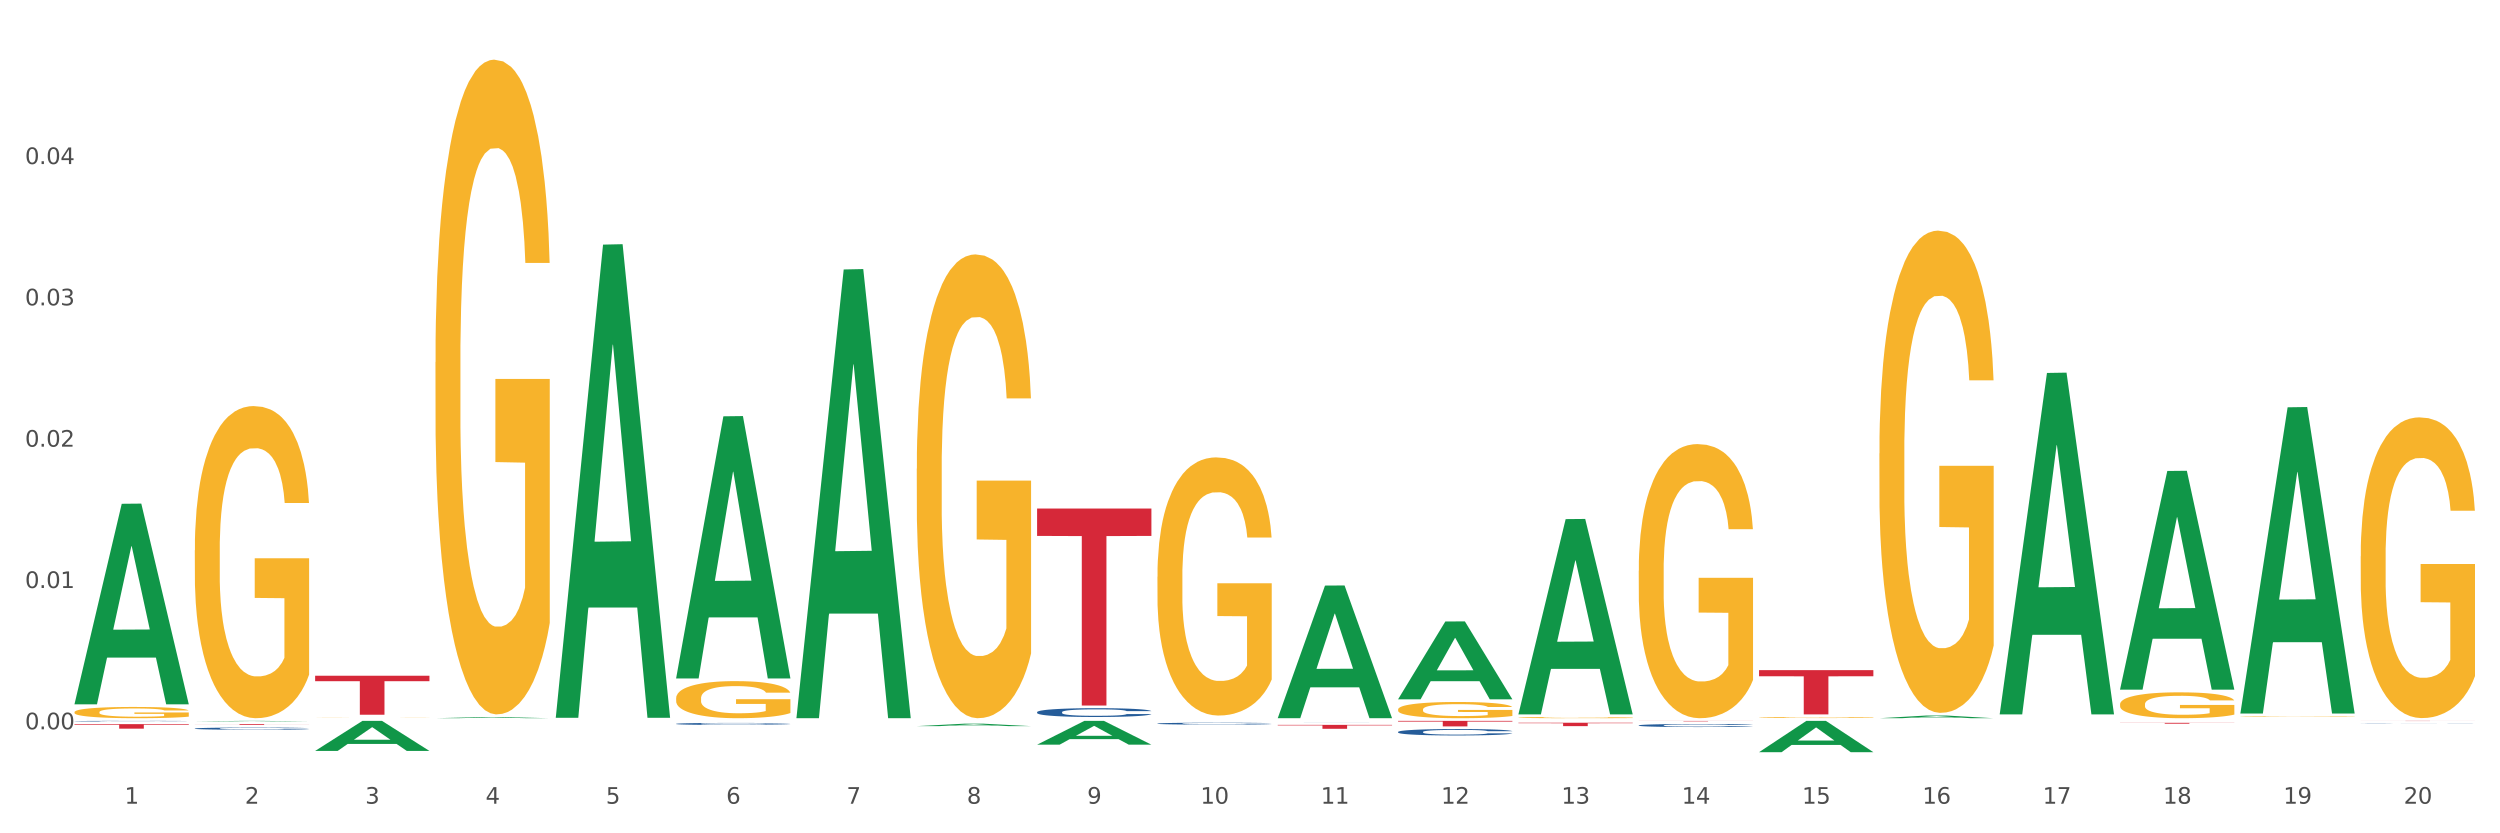 <?xml version="1.0" encoding="utf-8" standalone="no"?>
<!DOCTYPE svg PUBLIC "-//W3C//DTD SVG 1.1//EN"
  "http://www.w3.org/Graphics/SVG/1.1/DTD/svg11.dtd">
<svg xmlns:xlink="http://www.w3.org/1999/xlink" width="1080pt" height="360pt" viewBox="0 0 1080 360" xmlns="http://www.w3.org/2000/svg" version="1.1">
 <rect x="0" y="0" width="1080" height="360" fill="#333333" stroke="none"/>
 <defs>
  <style type="text/css">*{stroke-linejoin: round; stroke-linecap: butt}</style>
 </defs>
 <g id="figure_1">
  <g id="patch_1">
   <path d="M 0 360 
L 1080 360 
L 1080 0 
L 0 0 
z
" style="fill: #ffffff; stroke: #ffffff; stroke-linejoin: miter"/>
  </g>
  <g id="axes_1">
   <g id="matplotlib.axis_1">
    <g id="xtick_1">
     <g id="text_1">
      <!-- 1 -->
      <g style="fill: #4d4d4d" transform="translate(53.812 347.204) scale(0.096 -0.096)">
       <defs>
        <path id="DejaVuSans-31" d="M 794 531 
L 1825 531 
L 1825 4091 
L 703 3866 
L 703 4441 
L 1819 4666 
L 2450 4666 
L 2450 531 
L 3481 531 
L 3481 0 
L 794 0 
L 794 531 
z
" transform="scale(0.016)"/>
       </defs>
       <use xlink:href="#DejaVuSans-31"/>
      </g>
     </g>
    </g>
    <g id="xtick_2">
     <g id="text_2">
      <!-- 2 -->
      <g style="fill: #4d4d4d" transform="translate(105.793 347.204) scale(0.096 -0.096)">
       <defs>
        <path id="DejaVuSans-32" d="M 1228 531 
L 3431 531 
L 3431 0 
L 469 0 
L 469 531 
Q 828 903 1448 1529 
Q 2069 2156 2228 2338 
Q 2531 2678 2651 2914 
Q 2772 3150 2772 3378 
Q 2772 3750 2511 3984 
Q 2250 4219 1831 4219 
Q 1534 4219 1204 4116 
Q 875 4013 500 3803 
L 500 4441 
Q 881 4594 1212 4672 
Q 1544 4750 1819 4750 
Q 2544 4750 2975 4387 
Q 3406 4025 3406 3419 
Q 3406 3131 3298 2873 
Q 3191 2616 2906 2266 
Q 2828 2175 2409 1742 
Q 1991 1309 1228 531 
z
" transform="scale(0.016)"/>
       </defs>
       <use xlink:href="#DejaVuSans-32"/>
      </g>
     </g>
    </g>
    <g id="xtick_3">
     <g id="text_3">
      <!-- 3 -->
      <g style="fill: #4d4d4d" transform="translate(157.774 347.204) scale(0.096 -0.096)">
       <defs>
        <path id="DejaVuSans-33" d="M 2597 2516 
Q 3050 2419 3304 2112 
Q 3559 1806 3559 1356 
Q 3559 666 3084 287 
Q 2609 -91 1734 -91 
Q 1441 -91 1130 -33 
Q 819 25 488 141 
L 488 750 
Q 750 597 1062 519 
Q 1375 441 1716 441 
Q 2309 441 2620 675 
Q 2931 909 2931 1356 
Q 2931 1769 2642 2001 
Q 2353 2234 1838 2234 
L 1294 2234 
L 1294 2753 
L 1863 2753 
Q 2328 2753 2575 2939 
Q 2822 3125 2822 3475 
Q 2822 3834 2567 4026 
Q 2313 4219 1838 4219 
Q 1578 4219 1281 4162 
Q 984 4106 628 3988 
L 628 4550 
Q 988 4650 1302 4700 
Q 1616 4750 1894 4750 
Q 2613 4750 3031 4423 
Q 3450 4097 3450 3541 
Q 3450 3153 3228 2886 
Q 3006 2619 2597 2516 
z
" transform="scale(0.016)"/>
       </defs>
       <use xlink:href="#DejaVuSans-33"/>
      </g>
     </g>
    </g>
    <g id="xtick_4">
     <g id="text_4">
      <!-- 4 -->
      <g style="fill: #4d4d4d" transform="translate(209.756 347.204) scale(0.096 -0.096)">
       <defs>
        <path id="DejaVuSans-34" d="M 2419 4116 
L 825 1625 
L 2419 1625 
L 2419 4116 
z
M 2253 4666 
L 3047 4666 
L 3047 1625 
L 3713 1625 
L 3713 1100 
L 3047 1100 
L 3047 0 
L 2419 0 
L 2419 1100 
L 313 1100 
L 313 1709 
L 2253 4666 
z
" transform="scale(0.016)"/>
       </defs>
       <use xlink:href="#DejaVuSans-34"/>
      </g>
     </g>
    </g>
    <g id="xtick_5">
     <g id="text_5">
      <!-- 5 -->
      <g style="fill: #4d4d4d" transform="translate(261.737 347.204) scale(0.096 -0.096)">
       <defs>
        <path id="DejaVuSans-35" d="M 691 4666 
L 3169 4666 
L 3169 4134 
L 1269 4134 
L 1269 2991 
Q 1406 3038 1543 3061 
Q 1681 3084 1819 3084 
Q 2600 3084 3056 2656 
Q 3513 2228 3513 1497 
Q 3513 744 3044 326 
Q 2575 -91 1722 -91 
Q 1428 -91 1123 -41 
Q 819 9 494 109 
L 494 744 
Q 775 591 1075 516 
Q 1375 441 1709 441 
Q 2250 441 2565 725 
Q 2881 1009 2881 1497 
Q 2881 1984 2565 2268 
Q 2250 2553 1709 2553 
Q 1456 2553 1204 2497 
Q 953 2441 691 2322 
L 691 4666 
z
" transform="scale(0.016)"/>
       </defs>
       <use xlink:href="#DejaVuSans-35"/>
      </g>
     </g>
    </g>
    <g id="xtick_6">
     <g id="text_6">
      <!-- 6 -->
      <g style="fill: #4d4d4d" transform="translate(313.718 347.204) scale(0.096 -0.096)">
       <defs>
        <path id="DejaVuSans-36" d="M 2113 2584 
Q 1688 2584 1439 2293 
Q 1191 2003 1191 1497 
Q 1191 994 1439 701 
Q 1688 409 2113 409 
Q 2538 409 2786 701 
Q 3034 994 3034 1497 
Q 3034 2003 2786 2293 
Q 2538 2584 2113 2584 
z
M 3366 4563 
L 3366 3988 
Q 3128 4100 2886 4159 
Q 2644 4219 2406 4219 
Q 1781 4219 1451 3797 
Q 1122 3375 1075 2522 
Q 1259 2794 1537 2939 
Q 1816 3084 2150 3084 
Q 2853 3084 3261 2657 
Q 3669 2231 3669 1497 
Q 3669 778 3244 343 
Q 2819 -91 2113 -91 
Q 1303 -91 875 529 
Q 447 1150 447 2328 
Q 447 3434 972 4092 
Q 1497 4750 2381 4750 
Q 2619 4750 2861 4703 
Q 3103 4656 3366 4563 
z
" transform="scale(0.016)"/>
       </defs>
       <use xlink:href="#DejaVuSans-36"/>
      </g>
     </g>
    </g>
    <g id="xtick_7">
     <g id="text_7">
      <!-- 7 -->
      <g style="fill: #4d4d4d" transform="translate(365.699 347.204) scale(0.096 -0.096)">
       <defs>
        <path id="DejaVuSans-37" d="M 525 4666 
L 3525 4666 
L 3525 4397 
L 1831 0 
L 1172 0 
L 2766 4134 
L 525 4134 
L 525 4666 
z
" transform="scale(0.016)"/>
       </defs>
       <use xlink:href="#DejaVuSans-37"/>
      </g>
     </g>
    </g>
    <g id="xtick_8">
     <g id="text_8">
      <!-- 8 -->
      <g style="fill: #4d4d4d" transform="translate(417.68 347.204) scale(0.096 -0.096)">
       <defs>
        <path id="DejaVuSans-38" d="M 2034 2216 
Q 1584 2216 1326 1975 
Q 1069 1734 1069 1313 
Q 1069 891 1326 650 
Q 1584 409 2034 409 
Q 2484 409 2743 651 
Q 3003 894 3003 1313 
Q 3003 1734 2745 1975 
Q 2488 2216 2034 2216 
z
M 1403 2484 
Q 997 2584 770 2862 
Q 544 3141 544 3541 
Q 544 4100 942 4425 
Q 1341 4750 2034 4750 
Q 2731 4750 3128 4425 
Q 3525 4100 3525 3541 
Q 3525 3141 3298 2862 
Q 3072 2584 2669 2484 
Q 3125 2378 3379 2068 
Q 3634 1759 3634 1313 
Q 3634 634 3220 271 
Q 2806 -91 2034 -91 
Q 1263 -91 848 271 
Q 434 634 434 1313 
Q 434 1759 690 2068 
Q 947 2378 1403 2484 
z
M 1172 3481 
Q 1172 3119 1398 2916 
Q 1625 2713 2034 2713 
Q 2441 2713 2670 2916 
Q 2900 3119 2900 3481 
Q 2900 3844 2670 4047 
Q 2441 4250 2034 4250 
Q 1625 4250 1398 4047 
Q 1172 3844 1172 3481 
z
" transform="scale(0.016)"/>
       </defs>
       <use xlink:href="#DejaVuSans-38"/>
      </g>
     </g>
    </g>
    <g id="xtick_9">
     <g id="text_9">
      <!-- 9 -->
      <g style="fill: #4d4d4d" transform="translate(469.662 347.204) scale(0.096 -0.096)">
       <defs>
        <path id="DejaVuSans-39" d="M 703 97 
L 703 672 
Q 941 559 1184 500 
Q 1428 441 1663 441 
Q 2288 441 2617 861 
Q 2947 1281 2994 2138 
Q 2813 1869 2534 1725 
Q 2256 1581 1919 1581 
Q 1219 1581 811 2004 
Q 403 2428 403 3163 
Q 403 3881 828 4315 
Q 1253 4750 1959 4750 
Q 2769 4750 3195 4129 
Q 3622 3509 3622 2328 
Q 3622 1225 3098 567 
Q 2575 -91 1691 -91 
Q 1453 -91 1209 -44 
Q 966 3 703 97 
z
M 1959 2075 
Q 2384 2075 2632 2365 
Q 2881 2656 2881 3163 
Q 2881 3666 2632 3958 
Q 2384 4250 1959 4250 
Q 1534 4250 1286 3958 
Q 1038 3666 1038 3163 
Q 1038 2656 1286 2365 
Q 1534 2075 1959 2075 
z
" transform="scale(0.016)"/>
       </defs>
       <use xlink:href="#DejaVuSans-39"/>
      </g>
     </g>
    </g>
    <g id="xtick_10">
     <g id="text_10">
      <!-- 10 -->
      <g style="fill: #4d4d4d" transform="translate(518.589 347.204) scale(0.096 -0.096)">
       <defs>
        <path id="DejaVuSans-30" d="M 2034 4250 
Q 1547 4250 1301 3770 
Q 1056 3291 1056 2328 
Q 1056 1369 1301 889 
Q 1547 409 2034 409 
Q 2525 409 2770 889 
Q 3016 1369 3016 2328 
Q 3016 3291 2770 3770 
Q 2525 4250 2034 4250 
z
M 2034 4750 
Q 2819 4750 3233 4129 
Q 3647 3509 3647 2328 
Q 3647 1150 3233 529 
Q 2819 -91 2034 -91 
Q 1250 -91 836 529 
Q 422 1150 422 2328 
Q 422 3509 836 4129 
Q 1250 4750 2034 4750 
z
" transform="scale(0.016)"/>
       </defs>
       <use xlink:href="#DejaVuSans-31"/>
       <use xlink:href="#DejaVuSans-30" transform="translate(63.623 0)"/>
      </g>
     </g>
    </g>
    <g id="xtick_11">
     <g id="text_11">
      <!-- 11 -->
      <g style="fill: #4d4d4d" transform="translate(570.57 347.204) scale(0.096 -0.096)">
       <use xlink:href="#DejaVuSans-31"/>
       <use xlink:href="#DejaVuSans-31" transform="translate(63.623 0)"/>
      </g>
     </g>
    </g>
    <g id="xtick_12">
     <g id="text_12">
      <!-- 12 -->
      <g style="fill: #4d4d4d" transform="translate(622.551 347.204) scale(0.096 -0.096)">
       <use xlink:href="#DejaVuSans-31"/>
       <use xlink:href="#DejaVuSans-32" transform="translate(63.623 0)"/>
      </g>
     </g>
    </g>
    <g id="xtick_13">
     <g id="text_13">
      <!-- 13 -->
      <g style="fill: #4d4d4d" transform="translate(674.533 347.204) scale(0.096 -0.096)">
       <use xlink:href="#DejaVuSans-31"/>
       <use xlink:href="#DejaVuSans-33" transform="translate(63.623 0)"/>
      </g>
     </g>
    </g>
    <g id="xtick_14">
     <g id="text_14">
      <!-- 14 -->
      <g style="fill: #4d4d4d" transform="translate(726.514 347.204) scale(0.096 -0.096)">
       <use xlink:href="#DejaVuSans-31"/>
       <use xlink:href="#DejaVuSans-34" transform="translate(63.623 0)"/>
      </g>
     </g>
    </g>
    <g id="xtick_15">
     <g id="text_15">
      <!-- 15 -->
      <g style="fill: #4d4d4d" transform="translate(778.495 347.204) scale(0.096 -0.096)">
       <use xlink:href="#DejaVuSans-31"/>
       <use xlink:href="#DejaVuSans-35" transform="translate(63.623 0)"/>
      </g>
     </g>
    </g>
    <g id="xtick_16">
     <g id="text_16">
      <!-- 16 -->
      <g style="fill: #4d4d4d" transform="translate(830.476 347.204) scale(0.096 -0.096)">
       <use xlink:href="#DejaVuSans-31"/>
       <use xlink:href="#DejaVuSans-36" transform="translate(63.623 0)"/>
      </g>
     </g>
    </g>
    <g id="xtick_17">
     <g id="text_17">
      <!-- 17 -->
      <g style="fill: #4d4d4d" transform="translate(882.457 347.204) scale(0.096 -0.096)">
       <use xlink:href="#DejaVuSans-31"/>
       <use xlink:href="#DejaVuSans-37" transform="translate(63.623 0)"/>
      </g>
     </g>
    </g>
    <g id="xtick_18">
     <g id="text_18">
      <!-- 18 -->
      <g style="fill: #4d4d4d" transform="translate(934.439 347.204) scale(0.096 -0.096)">
       <use xlink:href="#DejaVuSans-31"/>
       <use xlink:href="#DejaVuSans-38" transform="translate(63.623 0)"/>
      </g>
     </g>
    </g>
    <g id="xtick_19">
     <g id="text_19">
      <!-- 19 -->
      <g style="fill: #4d4d4d" transform="translate(986.42 347.204) scale(0.096 -0.096)">
       <use xlink:href="#DejaVuSans-31"/>
       <use xlink:href="#DejaVuSans-39" transform="translate(63.623 0)"/>
      </g>
     </g>
    </g>
    <g id="xtick_20">
     <g id="text_20">
      <!-- 20 -->
      <g style="fill: #4d4d4d" transform="translate(1038.401 347.204) scale(0.096 -0.096)">
       <use xlink:href="#DejaVuSans-32"/>
       <use xlink:href="#DejaVuSans-30" transform="translate(63.623 0)"/>
      </g>
     </g>
    </g>
    <g id="xtick_21"/>
    <g id="xtick_22"/>
    <g id="xtick_23"/>
    <g id="xtick_24"/>
    <g id="xtick_25"/>
    <g id="xtick_26"/>
    <g id="xtick_27"/>
    <g id="xtick_28"/>
    <g id="xtick_29"/>
    <g id="xtick_30"/>
    <g id="xtick_31"/>
    <g id="xtick_32"/>
    <g id="xtick_33"/>
    <g id="xtick_34"/>
    <g id="xtick_35"/>
    <g id="xtick_36"/>
    <g id="xtick_37"/>
    <g id="xtick_38"/>
    <g id="xtick_39"/>
   </g>
   <g id="matplotlib.axis_2">
    <g id="ytick_1">
     <g id="text_21">
      <!-- 0.00 -->
      <g style="fill: #4d4d4d" transform="translate(10.8 315.06) scale(0.096 -0.096)">
       <defs>
        <path id="DejaVuSans-2e" d="M 684 794 
L 1344 794 
L 1344 0 
L 684 0 
L 684 794 
z
" transform="scale(0.016)"/>
       </defs>
       <use xlink:href="#DejaVuSans-30"/>
       <use xlink:href="#DejaVuSans-2e" transform="translate(63.623 0)"/>
       <use xlink:href="#DejaVuSans-30" transform="translate(95.41 0)"/>
       <use xlink:href="#DejaVuSans-30" transform="translate(159.033 0)"/>
      </g>
     </g>
    </g>
    <g id="ytick_2">
     <g id="text_22">
      <!-- 0.01 -->
      <g style="fill: #4d4d4d" transform="translate(10.8 254.014) scale(0.096 -0.096)">
       <use xlink:href="#DejaVuSans-30"/>
       <use xlink:href="#DejaVuSans-2e" transform="translate(63.623 0)"/>
       <use xlink:href="#DejaVuSans-30" transform="translate(95.41 0)"/>
       <use xlink:href="#DejaVuSans-31" transform="translate(159.033 0)"/>
      </g>
     </g>
    </g>
    <g id="ytick_3">
     <g id="text_23">
      <!-- 0.02 -->
      <g style="fill: #4d4d4d" transform="translate(10.8 192.967) scale(0.096 -0.096)">
       <use xlink:href="#DejaVuSans-30"/>
       <use xlink:href="#DejaVuSans-2e" transform="translate(63.623 0)"/>
       <use xlink:href="#DejaVuSans-30" transform="translate(95.41 0)"/>
       <use xlink:href="#DejaVuSans-32" transform="translate(159.033 0)"/>
      </g>
     </g>
    </g>
    <g id="ytick_4">
     <g id="text_24">
      <!-- 0.03 -->
      <g style="fill: #4d4d4d" transform="translate(10.8 131.921) scale(0.096 -0.096)">
       <use xlink:href="#DejaVuSans-30"/>
       <use xlink:href="#DejaVuSans-2e" transform="translate(63.623 0)"/>
       <use xlink:href="#DejaVuSans-30" transform="translate(95.41 0)"/>
       <use xlink:href="#DejaVuSans-33" transform="translate(159.033 0)"/>
      </g>
     </g>
    </g>
    <g id="ytick_5">
     <g id="text_25">
      <!-- 0.04 -->
      <g style="fill: #4d4d4d" transform="translate(10.8 70.875) scale(0.096 -0.096)">
       <use xlink:href="#DejaVuSans-30"/>
       <use xlink:href="#DejaVuSans-2e" transform="translate(63.623 0)"/>
       <use xlink:href="#DejaVuSans-30" transform="translate(95.41 0)"/>
       <use xlink:href="#DejaVuSans-34" transform="translate(159.033 0)"/>
      </g>
     </g>
    </g>
    <g id="ytick_6"/>
    <g id="ytick_7"/>
    <g id="ytick_8"/>
    <g id="ytick_9"/>
    <g id="ytick_10"/>
   </g>
   <g id="PolyCollection_1">
    <path d="M 32.175 304.098 
L 32.226 304.017 
L 52.59 217.635 
L 61.041 217.554 
L 81.557 304.261 
L 71.783 304.261 
L 67.353 284.07 
L 46.328 284.07 
L 46.175 284.396 
L 41.899 304.261 
L 32.175 304.261 
L 32.175 304.098 
L 48.975 272.021 
L 64.706 271.939 
L 56.917 236.035 
L 56.815 235.872 
L 56.713 236.117 
L 48.924 271.939 
L 48.975 272.021 
L 32.175 304.098 
z
" clip-path="url(#p9fc7813eec)" style="fill: #109648"/>
    <path d="M 448.025 307.642 
L 448.083 307.639 
L 448.083 307.541 
L 448.258 307.409 
L 448.9 307.166 
L 449.717 306.981 
L 451.118 306.766 
L 451.877 306.675 
L 452.869 306.574 
L 454.912 306.411 
L 457.247 306.272 
L 458.882 306.195 
L 460.107 306.146 
L 462.851 306.059 
L 464.427 306.021 
L 466.061 305.99 
L 467.462 305.969 
L 469.797 305.945 
L 471.665 305.934 
L 473.825 305.931 
L 475.634 305.934 
L 478.027 305.948 
L 481.53 305.99 
L 482.872 306.014 
L 484.682 306.056 
L 486.55 306.112 
L 488.067 306.167 
L 489.818 306.247 
L 491.628 306.352 
L 493.379 306.484 
L 494.605 306.606 
L 495.597 306.734 
L 496.473 306.891 
L 497.115 307.061 
L 497.407 307.204 
L 486.725 307.204 
L 486.433 307.075 
L 485.849 306.936 
L 485.266 306.842 
L 484.623 306.766 
L 483.631 306.679 
L 482.756 306.623 
L 481.296 306.557 
L 479.954 306.515 
L 478.845 306.491 
L 477.502 306.47 
L 474.642 306.449 
L 472.599 306.449 
L 471.315 306.456 
L 469.739 306.473 
L 468.396 306.498 
L 466.82 306.539 
L 465.594 306.585 
L 464.369 306.644 
L 463.668 306.686 
L 462.617 306.762 
L 461.917 306.825 
L 460.983 306.933 
L 460.458 307.009 
L 459.524 307.207 
L 459.115 307.353 
L 458.94 307.454 
L 458.823 307.566 
L 458.823 308.108 
L 459.174 308.352 
L 459.465 308.456 
L 459.932 308.574 
L 460.808 308.727 
L 462.092 308.877 
L 463.435 308.985 
L 464.544 309.051 
L 465.594 309.099 
L 466.645 309.138 
L 467.929 309.172 
L 468.98 309.193 
L 470.556 309.214 
L 472.424 309.225 
L 473.883 309.225 
L 476.86 309.207 
L 478.203 309.19 
L 479.487 309.166 
L 480.888 309.127 
L 481.997 309.086 
L 482.639 309.054 
L 483.69 308.988 
L 484.507 308.919 
L 485.207 308.839 
L 485.674 308.769 
L 486.199 308.665 
L 486.608 308.546 
L 486.725 308.484 
L 497.407 308.484 
L 497.173 308.609 
L 496.765 308.731 
L 495.947 308.894 
L 495.305 308.988 
L 494.313 309.103 
L 493.262 309.2 
L 491.803 309.308 
L 490.461 309.388 
L 489.06 309.458 
L 487.542 309.52 
L 484.799 309.607 
L 483.806 309.632 
L 481.705 309.673 
L 480.07 309.698 
L 477.677 309.722 
L 475.226 309.736 
L 472.657 309.739 
L 470.381 309.732 
L 467.871 309.712 
L 466.295 309.691 
L 464.544 309.659 
L 462.501 309.611 
L 460.574 309.552 
L 458.765 309.482 
L 457.072 309.402 
L 455.496 309.312 
L 453.453 309.162 
L 451.936 309.016 
L 450.826 308.88 
L 450.068 308.766 
L 449.309 308.619 
L 448.9 308.519 
L 448.258 308.275 
L 448.025 308.049 
L 448.025 307.642 
z
" clip-path="url(#p9fc7813eec)" style="fill: #255c99"/>
    <path d="M 292.081 312.697 
L 292.139 312.696 
L 292.139 312.674 
L 292.315 312.644 
L 292.957 312.588 
L 293.774 312.546 
L 295.175 312.497 
L 295.934 312.476 
L 296.926 312.453 
L 298.969 312.416 
L 301.304 312.384 
L 302.938 312.367 
L 304.164 312.356 
L 306.907 312.336 
L 308.483 312.327 
L 310.118 312.32 
L 311.519 312.315 
L 313.854 312.31 
L 315.721 312.307 
L 317.881 312.306 
L 319.691 312.307 
L 322.084 312.31 
L 325.586 312.32 
L 326.929 312.325 
L 328.738 312.335 
L 330.606 312.348 
L 332.124 312.36 
L 333.875 312.379 
L 335.684 312.402 
L 337.436 312.433 
L 338.661 312.46 
L 339.654 312.49 
L 340.529 312.525 
L 341.171 312.564 
L 341.463 312.597 
L 330.781 312.597 
L 330.489 312.568 
L 329.906 312.536 
L 329.322 312.514 
L 328.68 312.497 
L 327.688 312.477 
L 326.812 312.464 
L 325.353 312.449 
L 324.01 312.44 
L 322.901 312.434 
L 321.559 312.429 
L 318.698 312.425 
L 316.655 312.425 
L 315.371 312.426 
L 313.795 312.43 
L 312.453 312.436 
L 310.877 312.445 
L 309.651 312.456 
L 308.425 312.469 
L 307.725 312.479 
L 306.674 312.496 
L 305.973 312.51 
L 305.039 312.535 
L 304.514 312.552 
L 303.58 312.598 
L 303.172 312.631 
L 302.996 312.654 
L 302.88 312.679 
L 302.88 312.803 
L 303.23 312.859 
L 303.522 312.883 
L 303.989 312.91 
L 304.864 312.944 
L 306.149 312.979 
L 307.491 313.003 
L 308.6 313.018 
L 309.651 313.029 
L 310.701 313.038 
L 311.986 313.046 
L 313.036 313.051 
L 314.612 313.056 
L 316.48 313.058 
L 317.94 313.058 
L 320.916 313.054 
L 322.259 313.05 
L 323.543 313.044 
L 324.944 313.036 
L 326.053 313.026 
L 326.695 313.019 
L 327.746 313.004 
L 328.563 312.988 
L 329.264 312.97 
L 329.731 312.954 
L 330.256 312.93 
L 330.664 312.903 
L 330.781 312.889 
L 341.463 312.889 
L 341.23 312.918 
L 340.821 312.945 
L 340.004 312.983 
L 339.362 313.004 
L 338.369 313.03 
L 337.319 313.052 
L 335.86 313.077 
L 334.517 313.095 
L 333.116 313.111 
L 331.598 313.125 
L 328.855 313.145 
L 327.863 313.151 
L 325.761 313.16 
L 324.127 313.166 
L 321.734 313.171 
L 319.282 313.175 
L 316.714 313.175 
L 314.437 313.174 
L 311.927 313.169 
L 310.351 313.164 
L 308.6 313.157 
L 306.557 313.146 
L 304.631 313.133 
L 302.821 313.117 
L 301.129 313.098 
L 299.553 313.078 
L 297.51 313.044 
L 295.992 313.01 
L 294.883 312.979 
L 294.124 312.953 
L 293.365 312.92 
L 292.957 312.897 
L 292.315 312.841 
L 292.081 312.79 
L 292.081 312.697 
z
" clip-path="url(#p9fc7813eec)" style="fill: #255c99"/>
    <path d="M 84.156 314.728 
L 84.215 314.727 
L 84.215 314.703 
L 84.39 314.67 
L 85.032 314.609 
L 85.849 314.563 
L 87.25 314.509 
L 88.009 314.487 
L 89.001 314.461 
L 91.044 314.421 
L 93.379 314.386 
L 95.013 314.367 
L 96.239 314.355 
L 98.983 314.333 
L 100.559 314.323 
L 102.193 314.316 
L 103.594 314.31 
L 105.929 314.304 
L 107.797 314.302 
L 109.956 314.301 
L 111.766 314.302 
L 114.159 314.305 
L 117.661 314.316 
L 119.004 314.322 
L 120.813 314.332 
L 122.681 314.346 
L 124.199 314.36 
L 125.95 314.38 
L 127.76 314.406 
L 129.511 314.439 
L 130.737 314.469 
L 131.729 314.501 
L 132.604 314.54 
L 133.246 314.583 
L 133.538 314.618 
L 122.856 314.618 
L 122.565 314.586 
L 121.981 314.552 
L 121.397 314.528 
L 120.755 314.509 
L 119.763 314.487 
L 118.887 314.474 
L 117.428 314.457 
L 116.085 314.447 
L 114.976 314.441 
L 113.634 314.435 
L 110.774 314.43 
L 108.731 314.43 
L 107.446 314.432 
L 105.87 314.436 
L 104.528 314.442 
L 102.952 314.453 
L 101.726 314.464 
L 100.5 314.479 
L 99.8 314.489 
L 98.749 314.508 
L 98.049 314.524 
L 97.115 314.551 
L 96.589 314.57 
L 95.655 314.619 
L 95.247 314.656 
L 95.072 314.681 
L 94.955 314.709 
L 94.955 314.844 
L 95.305 314.905 
L 95.597 314.931 
L 96.064 314.96 
L 96.94 314.998 
L 98.224 315.036 
L 99.566 315.063 
L 100.675 315.079 
L 101.726 315.091 
L 102.777 315.101 
L 104.061 315.109 
L 105.112 315.115 
L 106.688 315.12 
L 108.555 315.122 
L 110.015 315.122 
L 112.992 315.118 
L 114.334 315.114 
L 115.618 315.108 
L 117.019 315.098 
L 118.128 315.088 
L 118.77 315.08 
L 119.821 315.063 
L 120.638 315.046 
L 121.339 315.026 
L 121.806 315.009 
L 122.331 314.983 
L 122.74 314.953 
L 122.856 314.938 
L 133.538 314.938 
L 133.305 314.969 
L 132.896 314.999 
L 132.079 315.04 
L 131.437 315.063 
L 130.445 315.092 
L 129.394 315.116 
L 127.935 315.143 
L 126.592 315.163 
L 125.191 315.181 
L 123.674 315.196 
L 120.93 315.218 
L 119.938 315.224 
L 117.836 315.234 
L 116.202 315.24 
L 113.809 315.247 
L 111.357 315.25 
L 108.789 315.251 
L 106.512 315.249 
L 104.002 315.244 
L 102.426 315.239 
L 100.675 315.231 
L 98.632 315.219 
L 96.706 315.204 
L 94.897 315.187 
L 93.204 315.167 
L 91.628 315.144 
L 89.585 315.107 
L 88.067 315.07 
L 86.958 315.037 
L 86.199 315.008 
L 85.44 314.972 
L 85.032 314.946 
L 84.39 314.886 
L 84.156 314.829 
L 84.156 314.728 
z
" clip-path="url(#p9fc7813eec)" style="fill: #255c99"/>
    <path d="M 32.175 311.539 
L 32.233 311.539 
L 32.233 311.532 
L 32.408 311.522 
L 33.051 311.504 
L 33.868 311.49 
L 35.269 311.474 
L 36.028 311.468 
L 37.02 311.46 
L 39.063 311.448 
L 41.398 311.438 
L 43.032 311.432 
L 44.258 311.428 
L 47.001 311.422 
L 48.577 311.419 
L 50.212 311.417 
L 51.613 311.415 
L 53.948 311.413 
L 55.815 311.413 
L 57.975 311.412 
L 59.785 311.413 
L 62.178 311.414 
L 65.68 311.417 
L 67.023 311.419 
L 68.832 311.422 
L 70.7 311.426 
L 72.218 311.43 
L 73.969 311.436 
L 75.778 311.444 
L 77.53 311.453 
L 78.755 311.462 
L 79.748 311.472 
L 80.623 311.484 
L 81.265 311.496 
L 81.557 311.507 
L 70.875 311.507 
L 70.583 311.497 
L 70 311.487 
L 69.416 311.48 
L 68.774 311.474 
L 67.782 311.468 
L 66.906 311.464 
L 65.447 311.459 
L 64.104 311.456 
L 62.995 311.454 
L 61.653 311.452 
L 58.792 311.451 
L 56.749 311.451 
L 55.465 311.451 
L 53.889 311.453 
L 52.547 311.454 
L 50.971 311.458 
L 49.745 311.461 
L 48.519 311.465 
L 47.819 311.468 
L 46.768 311.474 
L 46.067 311.479 
L 45.133 311.487 
L 44.608 311.492 
L 43.674 311.507 
L 43.266 311.518 
L 43.09 311.525 
L 42.974 311.534 
L 42.974 311.574 
L 43.324 311.592 
L 43.616 311.6 
L 44.083 311.609 
L 44.958 311.62 
L 46.242 311.631 
L 47.585 311.639 
L 48.694 311.644 
L 49.745 311.648 
L 50.795 311.65 
L 52.08 311.653 
L 53.13 311.654 
L 54.706 311.656 
L 56.574 311.657 
L 58.033 311.657 
L 61.01 311.656 
L 62.353 311.654 
L 63.637 311.652 
L 65.038 311.65 
L 66.147 311.646 
L 66.789 311.644 
L 67.84 311.639 
L 68.657 311.634 
L 69.358 311.628 
L 69.825 311.623 
L 70.35 311.615 
L 70.758 311.606 
L 70.875 311.602 
L 81.557 311.602 
L 81.324 311.611 
L 80.915 311.62 
L 80.098 311.632 
L 79.456 311.639 
L 78.463 311.648 
L 77.413 311.655 
L 75.953 311.663 
L 74.611 311.669 
L 73.21 311.674 
L 71.692 311.679 
L 68.949 311.685 
L 67.957 311.687 
L 65.855 311.69 
L 64.221 311.692 
L 61.828 311.694 
L 59.376 311.695 
L 56.808 311.695 
L 54.531 311.694 
L 52.021 311.693 
L 50.445 311.691 
L 48.694 311.689 
L 46.651 311.685 
L 44.725 311.681 
L 42.915 311.676 
L 41.223 311.67 
L 39.647 311.663 
L 37.604 311.652 
L 36.086 311.641 
L 34.977 311.631 
L 34.218 311.623 
L 33.459 311.612 
L 33.051 311.604 
L 32.408 311.586 
L 32.175 311.57 
L 32.175 311.539 
z
" clip-path="url(#p9fc7813eec)" style="fill: #255c99"/>
    <path d="M 32.175 312.838 
L 81.557 312.838 
L 81.557 313.109 
L 62.132 313.11 
L 62.132 314.788 
L 51.483 314.788 
L 51.483 313.11 
L 32.175 313.109 
L 32.175 312.839 
L 32.175 312.838 
z
" clip-path="url(#p9fc7813eec)" style="fill: #d62839"/>
    <path d="M 84.156 312.813 
L 133.538 312.813 
L 133.538 312.861 
L 114.113 312.862 
L 114.113 313.158 
L 103.464 313.158 
L 103.464 312.862 
L 84.156 312.861 
L 84.156 312.814 
L 84.156 312.813 
z
" clip-path="url(#p9fc7813eec)" style="fill: #d62839"/>
    <path d="M 500.006 312.58 
L 500.064 312.579 
L 500.064 312.558 
L 500.239 312.529 
L 500.881 312.476 
L 501.699 312.436 
L 503.1 312.389 
L 503.858 312.37 
L 504.851 312.348 
L 506.894 312.312 
L 509.228 312.282 
L 510.863 312.265 
L 512.089 312.255 
L 514.832 312.236 
L 516.408 312.227 
L 518.043 312.221 
L 519.443 312.216 
L 521.778 312.211 
L 523.646 312.208 
L 525.806 312.208 
L 527.615 312.208 
L 530.009 312.211 
L 533.511 312.221 
L 534.854 312.226 
L 536.663 312.235 
L 538.531 312.247 
L 540.049 312.259 
L 541.8 312.277 
L 543.609 312.299 
L 545.36 312.328 
L 546.586 312.354 
L 547.578 312.382 
L 548.454 312.417 
L 549.096 312.454 
L 549.388 312.485 
L 538.706 312.485 
L 538.414 312.457 
L 537.83 312.426 
L 537.247 312.406 
L 536.605 312.389 
L 535.612 312.37 
L 534.737 312.358 
L 533.277 312.344 
L 531.935 312.335 
L 530.826 312.33 
L 529.483 312.325 
L 526.623 312.32 
L 524.58 312.32 
L 523.296 312.322 
L 521.72 312.326 
L 520.377 312.331 
L 518.801 312.34 
L 517.576 312.35 
L 516.35 312.363 
L 515.649 312.372 
L 514.599 312.389 
L 513.898 312.402 
L 512.964 312.426 
L 512.439 312.442 
L 511.505 312.485 
L 511.096 312.517 
L 510.921 312.539 
L 510.805 312.563 
L 510.805 312.681 
L 511.155 312.734 
L 511.447 312.757 
L 511.914 312.783 
L 512.789 312.816 
L 514.073 312.849 
L 515.416 312.872 
L 516.525 312.886 
L 517.576 312.897 
L 518.626 312.905 
L 519.91 312.913 
L 520.961 312.917 
L 522.537 312.922 
L 524.405 312.924 
L 525.864 312.924 
L 528.841 312.92 
L 530.184 312.917 
L 531.468 312.911 
L 532.869 312.903 
L 533.978 312.894 
L 534.62 312.887 
L 535.671 312.873 
L 536.488 312.858 
L 537.188 312.84 
L 537.655 312.825 
L 538.181 312.802 
L 538.589 312.777 
L 538.706 312.763 
L 549.388 312.763 
L 549.154 312.79 
L 548.746 312.817 
L 547.929 312.852 
L 547.287 312.873 
L 546.294 312.898 
L 545.244 312.919 
L 543.784 312.942 
L 542.442 312.96 
L 541.041 312.975 
L 539.523 312.989 
L 536.78 313.007 
L 535.787 313.013 
L 533.686 313.022 
L 532.052 313.027 
L 529.658 313.032 
L 527.207 313.035 
L 524.639 313.036 
L 522.362 313.035 
L 519.852 313.03 
L 518.276 313.026 
L 516.525 313.019 
L 514.482 313.008 
L 512.556 312.995 
L 510.746 312.98 
L 509.053 312.963 
L 507.477 312.943 
L 505.434 312.911 
L 503.917 312.879 
L 502.808 312.849 
L 502.049 312.824 
L 501.29 312.793 
L 500.881 312.771 
L 500.239 312.718 
L 500.006 312.668 
L 500.006 312.58 
z
" clip-path="url(#p9fc7813eec)" style="fill: #255c99"/>
    <path d="M 136.137 291.931 
L 185.52 291.931 
L 185.52 294.271 
L 166.094 294.287 
L 166.094 308.774 
L 155.446 308.774 
L 155.446 294.287 
L 136.137 294.271 
L 136.137 291.946 
L 136.137 291.931 
z
" clip-path="url(#p9fc7813eec)" style="fill: #d62839"/>
    <path d="M 551.987 313.139 
L 601.369 313.139 
L 601.369 313.376 
L 581.944 313.378 
L 581.944 314.849 
L 571.295 314.849 
L 571.295 313.378 
L 551.987 313.376 
L 551.987 313.14 
L 551.987 313.139 
z
" clip-path="url(#p9fc7813eec)" style="fill: #d62839"/>
    <path d="M 603.968 311.412 
L 653.35 311.412 
L 653.35 311.744 
L 633.925 311.746 
L 633.925 313.799 
L 623.276 313.799 
L 623.276 311.746 
L 603.968 311.744 
L 603.968 311.415 
L 603.968 311.412 
z
" clip-path="url(#p9fc7813eec)" style="fill: #d62839"/>
    <path d="M 655.949 312.234 
L 705.332 312.234 
L 705.332 312.436 
L 685.906 312.437 
L 685.906 313.686 
L 675.258 313.686 
L 675.258 312.437 
L 655.949 312.436 
L 655.949 312.235 
L 655.949 312.234 
z
" clip-path="url(#p9fc7813eec)" style="fill: #d62839"/>
    <path d="M 707.931 311.44 
L 757.313 311.44 
L 757.313 311.466 
L 737.888 311.466 
L 737.888 311.626 
L 727.239 311.626 
L 727.239 311.466 
L 707.931 311.466 
L 707.931 311.44 
L 707.931 311.44 
z
" clip-path="url(#p9fc7813eec)" style="fill: #d62839"/>
    <path d="M 759.912 289.49 
L 809.294 289.49 
L 809.294 292.148 
L 789.869 292.166 
L 789.869 308.615 
L 779.22 308.615 
L 779.22 292.166 
L 759.912 292.148 
L 759.912 289.508 
L 759.912 289.49 
z
" clip-path="url(#p9fc7813eec)" style="fill: #d62839"/>
    <path d="M 915.855 312.253 
L 965.238 312.253 
L 965.238 312.306 
L 945.812 312.306 
L 945.812 312.635 
L 935.164 312.635 
L 935.164 312.306 
L 915.855 312.306 
L 915.855 312.253 
L 915.855 312.253 
z
" clip-path="url(#p9fc7813eec)" style="fill: #d62839"/>
    <path d="M 448.025 219.684 
L 497.407 219.684 
L 497.407 231.511 
L 477.982 231.591 
L 477.982 304.788 
L 467.333 304.788 
L 467.333 231.591 
L 448.025 231.511 
L 448.025 219.764 
L 448.025 219.684 
z
" clip-path="url(#p9fc7813eec)" style="fill: #d62839"/>
    <path d="M 551.987 311.984 
L 552.045 311.984 
L 552.045 311.983 
L 552.221 311.983 
L 552.863 311.981 
L 553.68 311.98 
L 555.081 311.979 
L 555.84 311.978 
L 556.832 311.978 
L 558.875 311.977 
L 561.21 311.976 
L 562.844 311.976 
L 564.07 311.975 
L 566.813 311.975 
L 568.389 311.975 
L 570.024 311.975 
L 571.425 311.974 
L 573.76 311.974 
L 575.627 311.974 
L 577.787 311.974 
L 579.597 311.974 
L 581.99 311.974 
L 585.492 311.975 
L 586.835 311.975 
L 588.644 311.975 
L 590.512 311.975 
L 592.03 311.976 
L 593.781 311.976 
L 595.59 311.977 
L 597.342 311.977 
L 598.567 311.978 
L 599.56 311.979 
L 600.435 311.98 
L 601.077 311.981 
L 601.369 311.982 
L 590.687 311.982 
L 590.395 311.981 
L 589.812 311.98 
L 589.228 311.979 
L 588.586 311.979 
L 587.594 311.978 
L 586.718 311.978 
L 585.259 311.978 
L 583.916 311.978 
L 582.807 311.977 
L 581.465 311.977 
L 578.604 311.977 
L 576.561 311.977 
L 575.277 311.977 
L 573.701 311.977 
L 572.359 311.977 
L 570.783 311.978 
L 569.557 311.978 
L 568.331 311.978 
L 567.631 311.979 
L 566.58 311.979 
L 565.879 311.979 
L 564.945 311.98 
L 564.42 311.98 
L 563.486 311.982 
L 563.078 311.982 
L 562.902 311.983 
L 562.786 311.984 
L 562.786 311.987 
L 563.136 311.988 
L 563.428 311.989 
L 563.895 311.989 
L 564.77 311.99 
L 566.055 311.991 
L 567.397 311.992 
L 568.506 311.992 
L 569.557 311.993 
L 570.607 311.993 
L 571.892 311.993 
L 572.942 311.993 
L 574.518 311.993 
L 576.386 311.993 
L 577.846 311.993 
L 580.822 311.993 
L 582.165 311.993 
L 583.449 311.993 
L 584.85 311.993 
L 585.959 311.992 
L 586.601 311.992 
L 587.652 311.992 
L 588.469 311.991 
L 589.17 311.991 
L 589.637 311.991 
L 590.162 311.99 
L 590.57 311.989 
L 590.687 311.989 
L 601.369 311.989 
L 601.136 311.99 
L 600.727 311.99 
L 599.91 311.991 
L 599.268 311.992 
L 598.275 311.993 
L 597.225 311.993 
L 595.766 311.994 
L 594.423 311.994 
L 593.022 311.995 
L 591.504 311.995 
L 588.761 311.995 
L 587.769 311.996 
L 585.667 311.996 
L 584.033 311.996 
L 581.64 311.996 
L 579.188 311.996 
L 576.62 311.996 
L 574.343 311.996 
L 571.833 311.996 
L 570.257 311.996 
L 568.506 311.996 
L 566.463 311.995 
L 564.537 311.995 
L 562.727 311.995 
L 561.035 311.994 
L 559.459 311.994 
L 557.416 311.993 
L 555.898 311.992 
L 554.789 311.991 
L 554.03 311.991 
L 553.271 311.99 
L 552.863 311.989 
L 552.221 311.988 
L 551.987 311.986 
L 551.987 311.984 
z
" clip-path="url(#p9fc7813eec)" style="fill: #255c99"/>
    <path d="M 603.968 316.189 
L 604.027 316.187 
L 604.027 316.116 
L 604.202 316.019 
L 604.844 315.842 
L 605.661 315.707 
L 607.062 315.55 
L 607.821 315.484 
L 608.813 315.41 
L 610.856 315.291 
L 613.191 315.19 
L 614.825 315.134 
L 616.051 315.098 
L 618.795 315.035 
L 620.371 315.007 
L 622.005 314.984 
L 623.406 314.969 
L 625.741 314.951 
L 627.609 314.944 
L 629.768 314.941 
L 631.578 314.944 
L 633.971 314.954 
L 637.473 314.984 
L 638.816 315.002 
L 640.625 315.032 
L 642.493 315.073 
L 644.011 315.114 
L 645.762 315.172 
L 647.572 315.248 
L 649.323 315.344 
L 650.549 315.433 
L 651.541 315.527 
L 652.416 315.641 
L 653.059 315.766 
L 653.35 315.87 
L 642.668 315.87 
L 642.377 315.776 
L 641.793 315.674 
L 641.209 315.606 
L 640.567 315.55 
L 639.575 315.487 
L 638.699 315.446 
L 637.24 315.398 
L 635.897 315.367 
L 634.788 315.35 
L 633.446 315.334 
L 630.586 315.319 
L 628.543 315.319 
L 627.258 315.324 
L 625.682 315.337 
L 624.34 315.355 
L 622.764 315.385 
L 621.538 315.418 
L 620.312 315.461 
L 619.612 315.492 
L 618.561 315.547 
L 617.861 315.593 
L 616.927 315.672 
L 616.401 315.727 
L 615.467 315.872 
L 615.059 315.979 
L 614.884 316.052 
L 614.767 316.133 
L 614.767 316.529 
L 615.117 316.707 
L 615.409 316.783 
L 615.876 316.869 
L 616.752 316.981 
L 618.036 317.09 
L 619.378 317.168 
L 620.487 317.216 
L 621.538 317.252 
L 622.589 317.28 
L 623.873 317.305 
L 624.924 317.32 
L 626.5 317.336 
L 628.367 317.343 
L 629.827 317.343 
L 632.804 317.331 
L 634.146 317.318 
L 635.43 317.3 
L 636.831 317.272 
L 637.94 317.242 
L 638.582 317.219 
L 639.633 317.171 
L 640.45 317.12 
L 641.151 317.062 
L 641.618 317.011 
L 642.143 316.935 
L 642.552 316.849 
L 642.668 316.803 
L 653.35 316.803 
L 653.117 316.894 
L 652.708 316.983 
L 651.891 317.102 
L 651.249 317.171 
L 650.257 317.254 
L 649.206 317.325 
L 647.747 317.404 
L 646.404 317.462 
L 645.003 317.513 
L 643.486 317.559 
L 640.742 317.622 
L 639.75 317.64 
L 637.648 317.67 
L 636.014 317.688 
L 633.621 317.706 
L 631.169 317.716 
L 628.601 317.719 
L 626.324 317.714 
L 623.814 317.698 
L 622.238 317.683 
L 620.487 317.66 
L 618.444 317.625 
L 616.518 317.582 
L 614.709 317.531 
L 613.016 317.473 
L 611.44 317.407 
L 609.397 317.298 
L 607.879 317.191 
L 606.77 317.092 
L 606.011 317.008 
L 605.252 316.902 
L 604.844 316.828 
L 604.202 316.651 
L 603.968 316.486 
L 603.968 316.189 
z
" clip-path="url(#p9fc7813eec)" style="fill: #255c99"/>
    <path d="M 707.931 313.358 
L 707.989 313.357 
L 707.989 313.323 
L 708.164 313.278 
L 708.806 313.194 
L 709.623 313.13 
L 711.024 313.056 
L 711.783 313.025 
L 712.775 312.99 
L 714.818 312.934 
L 717.153 312.886 
L 718.788 312.859 
L 720.014 312.843 
L 722.757 312.813 
L 724.333 312.8 
L 725.967 312.789 
L 727.368 312.782 
L 729.703 312.773 
L 731.571 312.77 
L 733.731 312.768 
L 735.54 312.77 
L 737.934 312.774 
L 741.436 312.789 
L 742.778 312.797 
L 744.588 312.812 
L 746.456 312.831 
L 747.973 312.85 
L 749.725 312.877 
L 751.534 312.913 
L 753.285 312.959 
L 754.511 313.001 
L 755.503 313.045 
L 756.379 313.099 
L 757.021 313.158 
L 757.313 313.207 
L 746.631 313.207 
L 746.339 313.163 
L 745.755 313.115 
L 745.172 313.082 
L 744.529 313.056 
L 743.537 313.026 
L 742.662 313.007 
L 741.202 312.984 
L 739.86 312.97 
L 738.751 312.961 
L 737.408 312.954 
L 734.548 312.947 
L 732.505 312.947 
L 731.221 312.949 
L 729.645 312.955 
L 728.302 312.964 
L 726.726 312.978 
L 725.5 312.994 
L 724.275 313.014 
L 723.574 313.028 
L 722.523 313.055 
L 721.823 313.076 
L 720.889 313.113 
L 720.364 313.14 
L 719.43 313.208 
L 719.021 313.258 
L 718.846 313.293 
L 718.729 313.331 
L 718.729 313.518 
L 719.08 313.602 
L 719.371 313.638 
L 719.838 313.679 
L 720.714 313.732 
L 721.998 313.783 
L 723.341 313.82 
L 724.45 313.843 
L 725.5 313.86 
L 726.551 313.873 
L 727.835 313.885 
L 728.886 313.892 
L 730.462 313.899 
L 732.33 313.903 
L 733.789 313.903 
L 736.766 313.897 
L 738.109 313.891 
L 739.393 313.883 
L 740.794 313.869 
L 741.903 313.855 
L 742.545 313.844 
L 743.596 313.821 
L 744.413 313.797 
L 745.113 313.77 
L 745.58 313.746 
L 746.105 313.71 
L 746.514 313.669 
L 746.631 313.648 
L 757.313 313.648 
L 757.079 313.691 
L 756.671 313.733 
L 755.853 313.789 
L 755.211 313.821 
L 754.219 313.861 
L 753.168 313.895 
L 751.709 313.932 
L 750.367 313.959 
L 748.966 313.983 
L 747.448 314.005 
L 744.705 314.035 
L 743.712 314.043 
L 741.611 314.057 
L 739.976 314.066 
L 737.583 314.074 
L 735.132 314.079 
L 732.563 314.08 
L 730.287 314.078 
L 727.777 314.071 
L 726.201 314.063 
L 724.45 314.053 
L 722.407 314.036 
L 720.48 314.016 
L 718.671 313.992 
L 716.978 313.964 
L 715.402 313.933 
L 713.359 313.881 
L 711.842 313.831 
L 710.732 313.784 
L 709.974 313.745 
L 709.215 313.694 
L 708.806 313.66 
L 708.164 313.576 
L 707.931 313.498 
L 707.931 313.358 
z
" clip-path="url(#p9fc7813eec)" style="fill: #255c99"/>
    <path d="M 136.137 309.947 
L 136.196 309.947 
L 136.196 309.945 
L 136.312 309.943 
L 136.895 309.938 
L 137.77 309.935 
L 138.411 309.933 
L 139.053 309.931 
L 139.81 309.929 
L 140.743 309.928 
L 142.434 309.925 
L 143.484 309.924 
L 144.766 309.923 
L 147.098 309.921 
L 148.789 309.92 
L 150.538 309.919 
L 153.395 309.918 
L 155.261 309.917 
L 157.243 309.917 
L 159.633 309.917 
L 161.441 309.917 
L 165.405 309.917 
L 168.787 309.917 
L 170.419 309.918 
L 172.518 309.918 
L 173.626 309.919 
L 175.433 309.92 
L 177.299 309.921 
L 178.582 309.922 
L 180.506 309.924 
L 181.963 309.926 
L 183.304 309.929 
L 184.004 309.931 
L 184.528 309.932 
L 184.995 309.934 
L 185.461 309.937 
L 174.967 309.937 
L 174.559 309.935 
L 173.917 309.933 
L 172.985 309.931 
L 172.168 309.93 
L 170.769 309.928 
L 169.486 309.927 
L 168.145 309.927 
L 166.513 309.926 
L 165.23 309.926 
L 163.423 309.926 
L 159.866 309.926 
L 157.476 309.926 
L 155.844 309.927 
L 154.794 309.927 
L 153.861 309.928 
L 152.812 309.929 
L 151.588 309.93 
L 150.713 309.931 
L 149.838 309.933 
L 149.139 309.934 
L 148.498 309.936 
L 147.973 309.937 
L 147.565 309.939 
L 147.215 309.942 
L 146.923 309.945 
L 146.923 309.954 
L 147.04 309.956 
L 147.331 309.958 
L 147.681 309.96 
L 148.264 309.962 
L 148.789 309.964 
L 149.78 309.966 
L 150.888 309.968 
L 151.762 309.969 
L 152.637 309.97 
L 154.153 309.971 
L 155.844 309.972 
L 157.301 309.973 
L 159.283 309.973 
L 160.624 309.974 
L 161.79 309.974 
L 164.647 309.974 
L 166.688 309.974 
L 168.962 309.973 
L 170.711 309.973 
L 172.168 309.972 
L 173.801 309.971 
L 174.85 309.97 
L 174.85 309.957 
L 162.024 309.957 
L 162.024 309.949 
L 185.52 309.949 
L 185.52 309.973 
L 184.528 309.975 
L 183.421 309.976 
L 182.255 309.977 
L 180.506 309.978 
L 178.407 309.979 
L 176.541 309.98 
L 174.559 309.981 
L 172.227 309.982 
L 169.195 309.982 
L 167.329 309.982 
L 164.997 309.983 
L 162.257 309.983 
L 159.866 309.983 
L 157.534 309.982 
L 155.086 309.982 
L 152.695 309.981 
L 150.888 309.98 
L 149.081 309.979 
L 147.157 309.978 
L 145.641 309.977 
L 144.475 309.976 
L 143.192 309.974 
L 141.793 309.972 
L 140.743 309.971 
L 139.81 309.969 
L 138.819 309.967 
L 138.12 309.965 
L 137.42 309.963 
L 137.012 309.961 
L 136.546 309.958 
L 136.196 309.954 
L 136.137 309.947 
z
" clip-path="url(#p9fc7813eec)" style="fill: #f7b32b"/>
    <path d="M 188.119 156.474 
L 188.177 156.215 
L 188.177 146.915 
L 188.294 138.907 
L 188.877 119.533 
L 189.751 103.516 
L 190.392 94.991 
L 191.034 88.017 
L 191.792 81.042 
L 192.725 73.809 
L 194.415 63.217 
L 195.465 57.792 
L 196.747 52.109 
L 199.079 43.842 
L 200.77 39.193 
L 202.519 35.318 
L 205.376 30.668 
L 207.242 28.601 
L 209.224 27.051 
L 211.614 26.018 
L 213.422 25.759 
L 217.386 26.534 
L 220.768 28.859 
L 222.4 30.668 
L 224.499 33.768 
L 225.607 35.834 
L 227.414 39.968 
L 229.28 45.392 
L 230.563 50.042 
L 232.487 58.826 
L 233.944 67.609 
L 235.285 78.458 
L 235.985 85.95 
L 236.51 92.925 
L 236.976 100.933 
L 237.442 113.591 
L 226.948 113.591 
L 226.54 104.55 
L 225.899 96.025 
L 224.966 87.758 
L 224.149 82.592 
L 222.75 76.134 
L 221.468 72 
L 220.127 68.9 
L 218.494 66.317 
L 217.212 65.025 
L 215.404 63.992 
L 211.848 64.25 
L 209.457 66.317 
L 207.825 68.9 
L 206.775 71.225 
L 205.843 73.809 
L 204.793 77.425 
L 203.569 82.85 
L 202.694 87.758 
L 201.82 93.958 
L 201.12 100.158 
L 200.479 107.391 
L 199.954 115.141 
L 199.546 123.149 
L 199.196 132.966 
L 198.905 149.24 
L 198.905 184.631 
L 199.021 192.64 
L 199.313 203.231 
L 199.662 211.239 
L 200.246 220.797 
L 200.77 227.256 
L 201.761 236.555 
L 202.869 244.305 
L 203.744 249.213 
L 204.618 253.347 
L 206.134 259.03 
L 207.825 263.68 
L 209.282 266.521 
L 211.265 269.105 
L 212.606 270.138 
L 213.772 270.655 
L 216.628 270.655 
L 218.669 269.88 
L 220.943 268.071 
L 222.692 265.746 
L 224.149 262.905 
L 225.782 258.255 
L 226.831 253.863 
L 226.831 199.873 
L 214.005 199.614 
L 214.005 163.707 
L 237.501 163.707 
L 237.501 269.105 
L 236.51 274.53 
L 235.402 279.438 
L 234.236 283.829 
L 232.487 289.254 
L 230.388 294.421 
L 228.522 298.037 
L 226.54 301.137 
L 224.208 303.979 
L 221.176 306.562 
L 219.31 307.596 
L 216.978 308.371 
L 214.238 308.629 
L 211.848 308.112 
L 209.516 306.821 
L 207.067 304.496 
L 204.676 301.137 
L 202.869 297.779 
L 201.062 293.646 
L 199.138 288.221 
L 197.622 283.054 
L 196.456 278.405 
L 195.173 272.463 
L 193.774 264.713 
L 192.725 257.738 
L 191.792 250.505 
L 190.801 241.205 
L 190.101 233.197 
L 189.401 223.122 
L 188.993 215.631 
L 188.527 204.006 
L 188.177 187.731 
L 188.119 156.474 
z
" clip-path="url(#p9fc7813eec)" style="fill: #f7b32b"/>
    <path d="M 292.081 301.65 
L 292.139 301.635 
L 292.139 301.108 
L 292.256 300.655 
L 292.839 299.557 
L 293.713 298.65 
L 294.355 298.167 
L 294.996 297.771 
L 295.754 297.376 
L 296.687 296.966 
L 298.378 296.366 
L 299.427 296.059 
L 300.71 295.737 
L 303.042 295.269 
L 304.733 295.005 
L 306.482 294.786 
L 309.339 294.522 
L 311.204 294.405 
L 313.186 294.318 
L 315.577 294.259 
L 317.384 294.244 
L 321.349 294.288 
L 324.73 294.42 
L 326.363 294.522 
L 328.462 294.698 
L 329.569 294.815 
L 331.377 295.049 
L 333.243 295.357 
L 334.525 295.62 
L 336.449 296.118 
L 337.907 296.615 
L 339.248 297.23 
L 339.947 297.654 
L 340.472 298.049 
L 340.938 298.503 
L 341.405 299.22 
L 330.91 299.22 
L 330.502 298.708 
L 329.861 298.225 
L 328.928 297.757 
L 328.112 297.464 
L 326.713 297.098 
L 325.43 296.864 
L 324.089 296.688 
L 322.457 296.542 
L 321.174 296.469 
L 319.367 296.41 
L 315.81 296.425 
L 313.42 296.542 
L 311.787 296.688 
L 310.738 296.82 
L 309.805 296.966 
L 308.756 297.171 
L 307.531 297.479 
L 306.657 297.757 
L 305.782 298.108 
L 305.082 298.459 
L 304.441 298.869 
L 303.916 299.308 
L 303.508 299.762 
L 303.158 300.318 
L 302.867 301.24 
L 302.867 303.245 
L 302.984 303.699 
L 303.275 304.299 
L 303.625 304.752 
L 304.208 305.294 
L 304.733 305.66 
L 305.724 306.187 
L 306.832 306.626 
L 307.706 306.904 
L 308.581 307.138 
L 310.096 307.46 
L 311.787 307.723 
L 313.245 307.884 
L 315.227 308.031 
L 316.568 308.089 
L 317.734 308.118 
L 320.591 308.118 
L 322.631 308.075 
L 324.905 307.972 
L 326.654 307.84 
L 328.112 307.679 
L 329.744 307.416 
L 330.794 307.167 
L 330.794 304.108 
L 317.967 304.094 
L 317.967 302.06 
L 341.463 302.06 
L 341.463 308.031 
L 340.472 308.338 
L 339.364 308.616 
L 338.198 308.865 
L 336.449 309.172 
L 334.35 309.465 
L 332.485 309.67 
L 330.502 309.845 
L 328.17 310.006 
L 325.138 310.153 
L 323.273 310.211 
L 320.941 310.255 
L 318.2 310.27 
L 315.81 310.241 
L 313.478 310.167 
L 311.029 310.036 
L 308.639 309.845 
L 306.832 309.655 
L 305.024 309.421 
L 303.1 309.114 
L 301.584 308.821 
L 300.418 308.558 
L 299.136 308.221 
L 297.736 307.782 
L 296.687 307.387 
L 295.754 306.977 
L 294.763 306.45 
L 294.063 305.996 
L 293.364 305.426 
L 292.956 305.001 
L 292.489 304.343 
L 292.139 303.421 
L 292.081 301.65 
z
" clip-path="url(#p9fc7813eec)" style="fill: #f7b32b"/>
    <path d="M 396.043 202.49 
L 396.102 202.307 
L 396.102 195.719 
L 396.218 190.047 
L 396.801 176.323 
L 397.676 164.977 
L 398.317 158.939 
L 398.959 153.998 
L 399.716 149.057 
L 400.649 143.934 
L 402.34 136.431 
L 403.39 132.588 
L 404.672 128.563 
L 407.004 122.707 
L 408.695 119.413 
L 410.444 116.669 
L 413.301 113.375 
L 415.167 111.911 
L 417.149 110.813 
L 419.539 110.081 
L 421.347 109.898 
L 425.311 110.447 
L 428.693 112.094 
L 430.325 113.375 
L 432.424 115.571 
L 433.532 117.035 
L 435.339 119.962 
L 437.205 123.805 
L 438.488 127.099 
L 440.412 133.32 
L 441.869 139.542 
L 443.21 147.228 
L 443.91 152.534 
L 444.434 157.475 
L 444.901 163.147 
L 445.367 172.114 
L 434.873 172.114 
L 434.465 165.709 
L 433.823 159.671 
L 432.891 153.815 
L 432.074 150.155 
L 430.675 145.581 
L 429.392 142.653 
L 428.051 140.457 
L 426.419 138.627 
L 425.136 137.712 
L 423.329 136.98 
L 419.773 137.163 
L 417.382 138.627 
L 415.75 140.457 
L 414.7 142.104 
L 413.767 143.934 
L 412.718 146.496 
L 411.494 150.338 
L 410.619 153.815 
L 409.744 158.207 
L 409.045 162.599 
L 408.404 167.722 
L 407.879 173.212 
L 407.471 178.884 
L 407.121 185.838 
L 406.829 197.366 
L 406.829 222.436 
L 406.946 228.108 
L 407.237 235.611 
L 407.587 241.283 
L 408.17 248.054 
L 408.695 252.629 
L 409.686 259.216 
L 410.794 264.706 
L 411.668 268.183 
L 412.543 271.11 
L 414.059 275.136 
L 415.75 278.43 
L 417.207 280.443 
L 419.189 282.273 
L 420.53 283.005 
L 421.696 283.371 
L 424.553 283.371 
L 426.594 282.822 
L 428.868 281.541 
L 430.617 279.894 
L 432.074 277.881 
L 433.707 274.587 
L 434.756 271.476 
L 434.756 233.232 
L 421.93 233.049 
L 421.93 207.614 
L 445.426 207.614 
L 445.426 282.273 
L 444.434 286.115 
L 443.327 289.592 
L 442.161 292.703 
L 440.412 296.546 
L 438.313 300.205 
L 436.447 302.767 
L 434.465 304.963 
L 432.133 306.976 
L 429.101 308.806 
L 427.235 309.538 
L 424.903 310.087 
L 422.163 310.27 
L 419.773 309.904 
L 417.44 308.989 
L 414.992 307.342 
L 412.601 304.963 
L 410.794 302.584 
L 408.987 299.657 
L 407.063 295.814 
L 405.547 292.154 
L 404.381 288.86 
L 403.098 284.652 
L 401.699 279.162 
L 400.649 274.221 
L 399.716 269.098 
L 398.725 262.51 
L 398.026 256.837 
L 397.326 249.701 
L 396.918 244.394 
L 396.452 236.16 
L 396.102 224.631 
L 396.043 202.49 
z
" clip-path="url(#p9fc7813eec)" style="fill: #f7b32b"/>
    <path d="M 500.006 249.125 
L 500.064 249.023 
L 500.064 245.357 
L 500.181 242.199 
L 500.764 234.561 
L 501.638 228.246 
L 502.28 224.885 
L 502.921 222.135 
L 503.679 219.385 
L 504.612 216.533 
L 506.302 212.357 
L 507.352 210.218 
L 508.635 207.978 
L 510.967 204.719 
L 512.657 202.885 
L 514.407 201.357 
L 517.263 199.524 
L 519.129 198.709 
L 521.111 198.098 
L 523.502 197.691 
L 525.309 197.589 
L 529.274 197.895 
L 532.655 198.811 
L 534.288 199.524 
L 536.387 200.746 
L 537.494 201.561 
L 539.302 203.191 
L 541.167 205.33 
L 542.45 207.163 
L 544.374 210.626 
L 545.832 214.089 
L 547.172 218.366 
L 547.872 221.32 
L 548.397 224.07 
L 548.863 227.227 
L 549.33 232.218 
L 538.835 232.218 
L 538.427 228.653 
L 537.786 225.292 
L 536.853 222.033 
L 536.037 219.996 
L 534.637 217.45 
L 533.355 215.82 
L 532.014 214.598 
L 530.381 213.579 
L 529.099 213.07 
L 527.291 212.663 
L 523.735 212.765 
L 521.345 213.579 
L 519.712 214.598 
L 518.663 215.515 
L 517.73 216.533 
L 516.68 217.959 
L 515.456 220.098 
L 514.581 222.033 
L 513.707 224.477 
L 513.007 226.922 
L 512.366 229.774 
L 511.841 232.829 
L 511.433 235.986 
L 511.083 239.857 
L 510.792 246.273 
L 510.792 260.227 
L 510.908 263.384 
L 511.2 267.56 
L 511.55 270.717 
L 512.133 274.486 
L 512.657 277.032 
L 513.649 280.699 
L 514.756 283.754 
L 515.631 285.689 
L 516.505 287.319 
L 518.021 289.56 
L 519.712 291.393 
L 521.17 292.513 
L 523.152 293.532 
L 524.493 293.939 
L 525.659 294.143 
L 528.516 294.143 
L 530.556 293.837 
L 532.83 293.124 
L 534.579 292.208 
L 536.037 291.087 
L 537.669 289.254 
L 538.719 287.523 
L 538.719 266.236 
L 525.892 266.134 
L 525.892 251.977 
L 549.388 251.977 
L 549.388 293.532 
L 548.397 295.671 
L 547.289 297.606 
L 546.123 299.337 
L 544.374 301.476 
L 542.275 303.513 
L 540.409 304.939 
L 538.427 306.161 
L 536.095 307.282 
L 533.063 308.3 
L 531.198 308.707 
L 528.866 309.013 
L 526.125 309.115 
L 523.735 308.911 
L 521.403 308.402 
L 518.954 307.485 
L 516.564 306.161 
L 514.756 304.837 
L 512.949 303.208 
L 511.025 301.069 
L 509.509 299.032 
L 508.343 297.198 
L 507.06 294.856 
L 505.661 291.8 
L 504.612 289.05 
L 503.679 286.199 
L 502.688 282.532 
L 501.988 279.375 
L 501.288 275.402 
L 500.88 272.449 
L 500.414 267.866 
L 500.064 261.449 
L 500.006 249.125 
z
" clip-path="url(#p9fc7813eec)" style="fill: #f7b32b"/>
    <path d="M 603.968 306.498 
L 604.027 306.492 
L 604.027 306.262 
L 604.143 306.063 
L 604.726 305.583 
L 605.601 305.186 
L 606.242 304.975 
L 606.883 304.802 
L 607.641 304.629 
L 608.574 304.45 
L 610.265 304.187 
L 611.314 304.053 
L 612.597 303.912 
L 614.929 303.707 
L 616.62 303.592 
L 618.369 303.495 
L 621.226 303.38 
L 623.091 303.329 
L 625.074 303.291 
L 627.464 303.265 
L 629.271 303.259 
L 633.236 303.278 
L 636.618 303.335 
L 638.25 303.38 
L 640.349 303.457 
L 641.457 303.508 
L 643.264 303.611 
L 645.13 303.745 
L 646.412 303.86 
L 648.336 304.078 
L 649.794 304.296 
L 651.135 304.565 
L 651.835 304.75 
L 652.359 304.923 
L 652.826 305.122 
L 653.292 305.436 
L 642.798 305.436 
L 642.39 305.211 
L 641.748 305 
L 640.815 304.795 
L 639.999 304.667 
L 638.6 304.507 
L 637.317 304.405 
L 635.976 304.328 
L 634.344 304.264 
L 633.061 304.232 
L 631.254 304.206 
L 627.697 304.213 
L 625.307 304.264 
L 623.674 304.328 
L 622.625 304.385 
L 621.692 304.45 
L 620.643 304.539 
L 619.418 304.674 
L 618.544 304.795 
L 617.669 304.949 
L 616.97 305.103 
L 616.328 305.282 
L 615.804 305.474 
L 615.396 305.672 
L 615.046 305.916 
L 614.754 306.319 
L 614.754 307.196 
L 614.871 307.395 
L 615.162 307.657 
L 615.512 307.856 
L 616.095 308.093 
L 616.62 308.253 
L 617.611 308.483 
L 618.719 308.675 
L 619.593 308.797 
L 620.468 308.9 
L 621.984 309.04 
L 623.674 309.156 
L 625.132 309.226 
L 627.114 309.29 
L 628.455 309.316 
L 629.621 309.329 
L 632.478 309.329 
L 634.519 309.309 
L 636.792 309.265 
L 638.542 309.207 
L 639.999 309.136 
L 641.632 309.021 
L 642.681 308.912 
L 642.681 307.574 
L 629.855 307.568 
L 629.855 306.678 
L 653.35 306.678 
L 653.35 309.29 
L 652.359 309.425 
L 651.251 309.546 
L 650.085 309.655 
L 648.336 309.79 
L 646.237 309.918 
L 644.372 310.007 
L 642.39 310.084 
L 640.057 310.155 
L 637.026 310.219 
L 635.16 310.244 
L 632.828 310.263 
L 630.088 310.27 
L 627.697 310.257 
L 625.365 310.225 
L 622.917 310.167 
L 620.526 310.084 
L 618.719 310.001 
L 616.911 309.898 
L 614.987 309.764 
L 613.472 309.636 
L 612.305 309.521 
L 611.023 309.373 
L 609.624 309.181 
L 608.574 309.008 
L 607.641 308.829 
L 606.65 308.599 
L 605.951 308.4 
L 605.251 308.15 
L 604.843 307.965 
L 604.376 307.677 
L 604.027 307.273 
L 603.968 306.498 
z
" clip-path="url(#p9fc7813eec)" style="fill: #f7b32b"/>
    <path d="M 655.949 309.997 
L 656.008 309.996 
L 656.008 309.979 
L 656.124 309.965 
L 656.707 309.93 
L 657.582 309.902 
L 658.223 309.886 
L 658.865 309.874 
L 659.622 309.861 
L 660.555 309.848 
L 662.246 309.829 
L 663.296 309.819 
L 664.578 309.809 
L 666.91 309.794 
L 668.601 309.786 
L 670.35 309.779 
L 673.207 309.771 
L 675.073 309.767 
L 677.055 309.764 
L 679.445 309.762 
L 681.253 309.762 
L 685.217 309.763 
L 688.599 309.768 
L 690.231 309.771 
L 692.33 309.776 
L 693.438 309.78 
L 695.245 309.787 
L 697.111 309.797 
L 698.394 309.806 
L 700.318 309.821 
L 701.775 309.837 
L 703.116 309.857 
L 703.816 309.87 
L 704.34 309.883 
L 704.807 309.897 
L 705.273 309.92 
L 694.779 309.92 
L 694.371 309.903 
L 693.729 309.888 
L 692.797 309.873 
L 691.98 309.864 
L 690.581 309.852 
L 689.298 309.845 
L 687.957 309.839 
L 686.325 309.835 
L 685.042 309.832 
L 683.235 309.831 
L 679.679 309.831 
L 677.288 309.835 
L 675.656 309.839 
L 674.606 309.844 
L 673.673 309.848 
L 672.624 309.855 
L 671.4 309.864 
L 670.525 309.873 
L 669.651 309.884 
L 668.951 309.896 
L 668.31 309.909 
L 667.785 309.922 
L 667.377 309.937 
L 667.027 309.954 
L 666.735 309.984 
L 666.735 310.047 
L 666.852 310.062 
L 667.143 310.081 
L 667.493 310.095 
L 668.076 310.112 
L 668.601 310.124 
L 669.592 310.14 
L 670.7 310.154 
L 671.574 310.163 
L 672.449 310.171 
L 673.965 310.181 
L 675.656 310.189 
L 677.113 310.194 
L 679.095 310.199 
L 680.436 310.201 
L 681.602 310.202 
L 684.459 310.202 
L 686.5 310.2 
L 688.774 310.197 
L 690.523 310.193 
L 691.98 310.188 
L 693.613 310.179 
L 694.662 310.171 
L 694.662 310.075 
L 681.836 310.074 
L 681.836 310.01 
L 705.332 310.01 
L 705.332 310.199 
L 704.34 310.209 
L 703.233 310.217 
L 702.067 310.225 
L 700.318 310.235 
L 698.219 310.244 
L 696.353 310.251 
L 694.371 310.256 
L 692.039 310.261 
L 689.007 310.266 
L 687.141 310.268 
L 684.809 310.269 
L 682.069 310.27 
L 679.679 310.269 
L 677.346 310.267 
L 674.898 310.262 
L 672.507 310.256 
L 670.7 310.25 
L 668.893 310.243 
L 666.969 310.233 
L 665.453 310.224 
L 664.287 310.216 
L 663.004 310.205 
L 661.605 310.191 
L 660.555 310.178 
L 659.622 310.165 
L 658.631 310.149 
L 657.932 310.134 
L 657.232 310.116 
L 656.824 310.103 
L 656.358 310.082 
L 656.008 310.053 
L 655.949 309.997 
z
" clip-path="url(#p9fc7813eec)" style="fill: #f7b32b"/>
    <path d="M 707.931 246.567 
L 707.989 246.459 
L 707.989 242.566 
L 708.106 239.213 
L 708.689 231.101 
L 709.563 224.396 
L 710.204 220.827 
L 710.846 217.907 
L 711.604 214.986 
L 712.537 211.958 
L 714.227 207.524 
L 715.277 205.253 
L 716.559 202.873 
L 718.891 199.412 
L 720.582 197.466 
L 722.331 195.843 
L 725.188 193.897 
L 727.054 193.031 
L 729.036 192.382 
L 731.427 191.95 
L 733.234 191.842 
L 737.198 192.166 
L 740.58 193.139 
L 742.212 193.897 
L 744.311 195.194 
L 745.419 196.06 
L 747.226 197.79 
L 749.092 200.061 
L 750.375 202.008 
L 752.299 205.685 
L 753.756 209.362 
L 755.097 213.905 
L 755.797 217.041 
L 756.322 219.962 
L 756.788 223.314 
L 757.254 228.614 
L 746.76 228.614 
L 746.352 224.828 
L 745.711 221.259 
L 744.778 217.798 
L 743.962 215.635 
L 742.562 212.932 
L 741.28 211.201 
L 739.939 209.903 
L 738.306 208.822 
L 737.024 208.281 
L 735.216 207.848 
L 731.66 207.956 
L 729.269 208.822 
L 727.637 209.903 
L 726.587 210.877 
L 725.655 211.958 
L 724.605 213.472 
L 723.381 215.744 
L 722.506 217.798 
L 721.632 220.394 
L 720.932 222.99 
L 720.291 226.018 
L 719.766 229.263 
L 719.358 232.616 
L 719.008 236.725 
L 718.717 243.539 
L 718.717 258.356 
L 718.833 261.709 
L 719.125 266.143 
L 719.475 269.496 
L 720.058 273.498 
L 720.582 276.201 
L 721.573 280.095 
L 722.681 283.34 
L 723.556 285.394 
L 724.43 287.125 
L 725.946 289.504 
L 727.637 291.451 
L 729.094 292.641 
L 731.077 293.722 
L 732.418 294.155 
L 733.584 294.371 
L 736.441 294.371 
L 738.481 294.047 
L 740.755 293.29 
L 742.504 292.316 
L 743.962 291.127 
L 745.594 289.18 
L 746.643 287.341 
L 746.643 264.737 
L 733.817 264.629 
L 733.817 249.596 
L 757.313 249.596 
L 757.313 293.722 
L 756.322 295.994 
L 755.214 298.048 
L 754.048 299.887 
L 752.299 302.158 
L 750.2 304.321 
L 748.334 305.836 
L 746.352 307.133 
L 744.02 308.323 
L 740.988 309.405 
L 739.122 309.837 
L 736.79 310.162 
L 734.05 310.27 
L 731.66 310.054 
L 729.328 309.513 
L 726.879 308.539 
L 724.489 307.133 
L 722.681 305.727 
L 720.874 303.997 
L 718.95 301.726 
L 717.434 299.563 
L 716.268 297.616 
L 714.985 295.128 
L 713.586 291.884 
L 712.537 288.964 
L 711.604 285.935 
L 710.613 282.042 
L 709.913 278.689 
L 709.213 274.471 
L 708.805 271.335 
L 708.339 266.468 
L 707.989 259.654 
L 707.931 246.567 
z
" clip-path="url(#p9fc7813eec)" style="fill: #f7b32b"/>
    <path d="M 759.912 309.96 
L 759.97 309.96 
L 759.97 309.945 
L 760.087 309.933 
L 760.67 309.903 
L 761.544 309.878 
L 762.186 309.865 
L 762.827 309.854 
L 763.585 309.843 
L 764.518 309.832 
L 766.209 309.816 
L 767.258 309.807 
L 768.541 309.799 
L 770.873 309.786 
L 772.563 309.779 
L 774.313 309.773 
L 777.169 309.765 
L 779.035 309.762 
L 781.017 309.76 
L 783.408 309.758 
L 785.215 309.758 
L 789.18 309.759 
L 792.561 309.763 
L 794.194 309.765 
L 796.293 309.77 
L 797.4 309.773 
L 799.208 309.78 
L 801.073 309.788 
L 802.356 309.795 
L 804.28 309.809 
L 805.738 309.823 
L 807.078 309.839 
L 807.778 309.851 
L 808.303 309.862 
L 808.769 309.874 
L 809.236 309.894 
L 798.741 309.894 
L 798.333 309.88 
L 797.692 309.866 
L 796.759 309.854 
L 795.943 309.846 
L 794.543 309.836 
L 793.261 309.829 
L 791.92 309.825 
L 790.287 309.821 
L 789.005 309.819 
L 787.197 309.817 
L 783.641 309.817 
L 781.251 309.821 
L 779.618 309.825 
L 778.569 309.828 
L 777.636 309.832 
L 776.586 309.838 
L 775.362 309.846 
L 774.487 309.854 
L 773.613 309.863 
L 772.913 309.873 
L 772.272 309.884 
L 771.747 309.896 
L 771.339 309.908 
L 770.989 309.924 
L 770.698 309.949 
L 770.698 310.004 
L 770.814 310.016 
L 771.106 310.032 
L 771.456 310.045 
L 772.039 310.059 
L 772.563 310.069 
L 773.555 310.084 
L 774.662 310.096 
L 775.537 310.103 
L 776.411 310.11 
L 777.927 310.119 
L 779.618 310.126 
L 781.076 310.13 
L 783.058 310.134 
L 784.399 310.136 
L 785.565 310.137 
L 788.422 310.137 
L 790.462 310.135 
L 792.736 310.133 
L 794.485 310.129 
L 795.943 310.125 
L 797.575 310.117 
L 798.625 310.111 
L 798.625 310.027 
L 785.798 310.027 
L 785.798 309.971 
L 809.294 309.971 
L 809.294 310.134 
L 808.303 310.143 
L 807.195 310.15 
L 806.029 310.157 
L 804.28 310.165 
L 802.181 310.173 
L 800.315 310.179 
L 798.333 310.184 
L 796.001 310.188 
L 792.969 310.192 
L 791.104 310.194 
L 788.772 310.195 
L 786.031 310.195 
L 783.641 310.194 
L 781.309 310.192 
L 778.86 310.189 
L 776.47 310.184 
L 774.662 310.179 
L 772.855 310.172 
L 770.931 310.164 
L 769.415 310.156 
L 768.249 310.149 
L 766.966 310.139 
L 765.567 310.127 
L 764.518 310.117 
L 763.585 310.105 
L 762.594 310.091 
L 761.894 310.079 
L 761.194 310.063 
L 760.786 310.051 
L 760.32 310.033 
L 759.97 310.008 
L 759.912 309.96 
z
" clip-path="url(#p9fc7813eec)" style="fill: #f7b32b"/>
    <path d="M 811.893 195.893 
L 811.951 195.703 
L 811.951 188.854 
L 812.068 182.956 
L 812.651 168.686 
L 813.526 156.89 
L 814.167 150.612 
L 814.808 145.475 
L 815.566 140.338 
L 816.499 135.011 
L 818.19 127.21 
L 819.239 123.215 
L 820.522 119.029 
L 822.854 112.941 
L 824.545 109.516 
L 826.294 106.662 
L 829.151 103.237 
L 831.016 101.715 
L 832.999 100.574 
L 835.389 99.813 
L 837.196 99.623 
L 841.161 100.193 
L 844.542 101.906 
L 846.175 103.237 
L 848.274 105.521 
L 849.381 107.043 
L 851.189 110.087 
L 853.055 114.082 
L 854.337 117.507 
L 856.261 123.976 
L 857.719 130.444 
L 859.06 138.435 
L 859.759 143.953 
L 860.284 149.09 
L 860.75 154.988 
L 861.217 164.31 
L 850.722 164.31 
L 850.314 157.651 
L 849.673 151.373 
L 848.74 145.285 
L 847.924 141.479 
L 846.525 136.723 
L 845.242 133.679 
L 843.901 131.396 
L 842.269 129.493 
L 840.986 128.542 
L 839.179 127.781 
L 835.622 127.971 
L 833.232 129.493 
L 831.599 131.396 
L 830.55 133.108 
L 829.617 135.011 
L 828.568 137.674 
L 827.343 141.67 
L 826.469 145.285 
L 825.594 149.851 
L 824.894 154.417 
L 824.253 159.744 
L 823.728 165.452 
L 823.32 171.35 
L 822.971 178.58 
L 822.679 190.566 
L 822.679 216.631 
L 822.796 222.529 
L 823.087 230.33 
L 823.437 236.228 
L 824.02 243.268 
L 824.545 248.024 
L 825.536 254.873 
L 826.644 260.581 
L 827.518 264.196 
L 828.393 267.24 
L 829.908 271.426 
L 831.599 274.85 
L 833.057 276.943 
L 835.039 278.846 
L 836.38 279.607 
L 837.546 279.987 
L 840.403 279.987 
L 842.444 279.417 
L 844.717 278.085 
L 846.466 276.372 
L 847.924 274.28 
L 849.556 270.855 
L 850.606 267.621 
L 850.606 227.857 
L 837.779 227.666 
L 837.779 201.22 
L 861.275 201.22 
L 861.275 278.846 
L 860.284 282.841 
L 859.176 286.456 
L 858.01 289.691 
L 856.261 293.686 
L 854.162 297.491 
L 852.297 300.155 
L 850.314 302.438 
L 847.982 304.531 
L 844.951 306.433 
L 843.085 307.194 
L 840.753 307.765 
L 838.013 307.955 
L 835.622 307.575 
L 833.29 306.624 
L 830.841 304.911 
L 828.451 302.438 
L 826.644 299.964 
L 824.836 296.92 
L 822.912 292.925 
L 821.396 289.12 
L 820.23 285.695 
L 818.948 281.319 
L 817.548 275.611 
L 816.499 270.474 
L 815.566 265.147 
L 814.575 258.298 
L 813.875 252.4 
L 813.176 244.98 
L 812.768 239.462 
L 812.301 230.901 
L 811.951 218.914 
L 811.893 195.893 
z
" clip-path="url(#p9fc7813eec)" style="fill: #f7b32b"/>
    <path d="M 863.874 309.753 
L 863.933 309.753 
L 863.933 309.753 
L 864.049 309.753 
L 864.632 309.752 
L 865.507 309.752 
L 866.148 309.752 
L 866.789 309.752 
L 867.547 309.752 
L 868.48 309.752 
L 870.171 309.751 
L 871.22 309.751 
L 872.503 309.751 
L 874.835 309.751 
L 876.526 309.751 
L 878.275 309.751 
L 881.132 309.751 
L 882.997 309.751 
L 884.98 309.751 
L 887.37 309.751 
L 889.177 309.751 
L 893.142 309.751 
L 896.524 309.751 
L 898.156 309.751 
L 900.255 309.751 
L 901.363 309.751 
L 903.17 309.751 
L 905.036 309.751 
L 906.318 309.751 
L 908.242 309.751 
L 909.7 309.752 
L 911.041 309.752 
L 911.741 309.752 
L 912.265 309.752 
L 912.732 309.752 
L 913.198 309.752 
L 902.704 309.752 
L 902.296 309.752 
L 901.654 309.752 
L 900.721 309.752 
L 899.905 309.752 
L 898.506 309.752 
L 897.223 309.752 
L 895.882 309.752 
L 894.25 309.751 
L 892.967 309.751 
L 891.16 309.751 
L 887.603 309.751 
L 885.213 309.751 
L 883.58 309.752 
L 882.531 309.752 
L 881.598 309.752 
L 880.549 309.752 
L 879.324 309.752 
L 878.45 309.752 
L 877.575 309.752 
L 876.876 309.752 
L 876.234 309.752 
L 875.71 309.752 
L 875.302 309.752 
L 874.952 309.753 
L 874.66 309.753 
L 874.66 309.754 
L 874.777 309.754 
L 875.068 309.754 
L 875.418 309.754 
L 876.001 309.754 
L 876.526 309.754 
L 877.517 309.754 
L 878.625 309.755 
L 879.499 309.755 
L 880.374 309.755 
L 881.89 309.755 
L 883.58 309.755 
L 885.038 309.755 
L 887.02 309.755 
L 888.361 309.755 
L 889.527 309.755 
L 892.384 309.755 
L 894.425 309.755 
L 896.699 309.755 
L 898.448 309.755 
L 899.905 309.755 
L 901.538 309.755 
L 902.587 309.755 
L 902.587 309.754 
L 889.761 309.754 
L 889.761 309.753 
L 913.256 309.753 
L 913.256 309.755 
L 912.265 309.755 
L 911.158 309.755 
L 909.991 309.755 
L 908.242 309.755 
L 906.143 309.755 
L 904.278 309.756 
L 902.296 309.756 
L 899.963 309.756 
L 896.932 309.756 
L 895.066 309.756 
L 892.734 309.756 
L 889.994 309.756 
L 887.603 309.756 
L 885.271 309.756 
L 882.823 309.756 
L 880.432 309.756 
L 878.625 309.756 
L 876.817 309.755 
L 874.893 309.755 
L 873.378 309.755 
L 872.211 309.755 
L 870.929 309.755 
L 869.53 309.755 
L 868.48 309.755 
L 867.547 309.755 
L 866.556 309.755 
L 865.857 309.754 
L 865.157 309.754 
L 864.749 309.754 
L 864.282 309.754 
L 863.933 309.754 
L 863.874 309.753 
z
" clip-path="url(#p9fc7813eec)" style="fill: #f7b32b"/>
    <path d="M 915.855 304.254 
L 915.914 304.243 
L 915.914 303.876 
L 916.03 303.559 
L 916.613 302.793 
L 917.488 302.16 
L 918.129 301.823 
L 918.771 301.547 
L 919.529 301.271 
L 920.461 300.985 
L 922.152 300.566 
L 923.202 300.352 
L 924.484 300.127 
L 926.816 299.8 
L 928.507 299.616 
L 930.256 299.463 
L 933.113 299.279 
L 934.979 299.198 
L 936.961 299.136 
L 939.351 299.095 
L 941.159 299.085 
L 945.123 299.116 
L 948.505 299.208 
L 950.137 299.279 
L 952.236 299.402 
L 953.344 299.484 
L 955.151 299.647 
L 957.017 299.861 
L 958.3 300.045 
L 960.224 300.393 
L 961.681 300.74 
L 963.022 301.169 
L 963.722 301.465 
L 964.246 301.741 
L 964.713 302.058 
L 965.179 302.558 
L 954.685 302.558 
L 954.277 302.201 
L 953.635 301.863 
L 952.703 301.537 
L 951.886 301.332 
L 950.487 301.077 
L 949.204 300.914 
L 947.863 300.791 
L 946.231 300.689 
L 944.948 300.638 
L 943.141 300.597 
L 939.585 300.607 
L 937.194 300.689 
L 935.562 300.791 
L 934.512 300.883 
L 933.579 300.985 
L 932.53 301.128 
L 931.306 301.343 
L 930.431 301.537 
L 929.557 301.782 
L 928.857 302.027 
L 928.216 302.313 
L 927.691 302.619 
L 927.283 302.936 
L 926.933 303.324 
L 926.641 303.968 
L 926.641 305.367 
L 926.758 305.684 
L 927.05 306.102 
L 927.399 306.419 
L 927.982 306.797 
L 928.507 307.052 
L 929.498 307.42 
L 930.606 307.726 
L 931.48 307.921 
L 932.355 308.084 
L 933.871 308.309 
L 935.562 308.493 
L 937.019 308.605 
L 939.002 308.707 
L 940.342 308.748 
L 941.509 308.768 
L 944.365 308.768 
L 946.406 308.738 
L 948.68 308.666 
L 950.429 308.574 
L 951.886 308.462 
L 953.519 308.278 
L 954.568 308.104 
L 954.568 305.97 
L 941.742 305.959 
L 941.742 304.54 
L 965.238 304.54 
L 965.238 308.707 
L 964.246 308.922 
L 963.139 309.116 
L 961.973 309.289 
L 960.224 309.504 
L 958.125 309.708 
L 956.259 309.851 
L 954.277 309.974 
L 951.945 310.086 
L 948.913 310.188 
L 947.047 310.229 
L 944.715 310.26 
L 941.975 310.27 
L 939.585 310.249 
L 937.252 310.198 
L 934.804 310.106 
L 932.413 309.974 
L 930.606 309.841 
L 928.799 309.677 
L 926.875 309.463 
L 925.359 309.259 
L 924.193 309.075 
L 922.91 308.84 
L 921.511 308.533 
L 920.461 308.258 
L 919.529 307.972 
L 918.537 307.604 
L 917.838 307.287 
L 917.138 306.889 
L 916.73 306.593 
L 916.264 306.133 
L 915.914 305.49 
L 915.855 304.254 
z
" clip-path="url(#p9fc7813eec)" style="fill: #f7b32b"/>
    <path d="M 967.837 309.523 
L 967.895 309.523 
L 967.895 309.514 
L 968.012 309.507 
L 968.595 309.489 
L 969.469 309.474 
L 970.11 309.466 
L 970.752 309.459 
L 971.51 309.453 
L 972.443 309.446 
L 974.133 309.436 
L 975.183 309.431 
L 976.465 309.426 
L 978.798 309.418 
L 980.488 309.414 
L 982.237 309.41 
L 985.094 309.406 
L 986.96 309.404 
L 988.942 309.403 
L 991.333 309.402 
L 993.14 309.401 
L 997.104 309.402 
L 1000.486 309.404 
L 1002.118 309.406 
L 1004.217 309.409 
L 1005.325 309.411 
L 1007.132 309.415 
L 1008.998 309.42 
L 1010.281 309.424 
L 1012.205 309.432 
L 1013.662 309.44 
L 1015.003 309.451 
L 1015.703 309.458 
L 1016.228 309.464 
L 1016.694 309.472 
L 1017.16 309.483 
L 1006.666 309.483 
L 1006.258 309.475 
L 1005.617 309.467 
L 1004.684 309.459 
L 1003.868 309.454 
L 1002.468 309.448 
L 1001.186 309.445 
L 999.845 309.442 
L 998.212 309.439 
L 996.93 309.438 
L 995.122 309.437 
L 991.566 309.437 
L 989.175 309.439 
L 987.543 309.442 
L 986.493 309.444 
L 985.561 309.446 
L 984.511 309.45 
L 983.287 309.455 
L 982.412 309.459 
L 981.538 309.465 
L 980.838 309.471 
L 980.197 309.478 
L 979.672 309.485 
L 979.264 309.492 
L 978.914 309.501 
L 978.623 309.517 
L 978.623 309.55 
L 978.739 309.557 
L 979.031 309.567 
L 979.381 309.574 
L 979.964 309.583 
L 980.488 309.589 
L 981.479 309.598 
L 982.587 309.605 
L 983.462 309.61 
L 984.336 309.614 
L 985.852 309.619 
L 987.543 309.623 
L 989 309.626 
L 990.983 309.628 
L 992.324 309.629 
L 993.49 309.63 
L 996.347 309.63 
L 998.387 309.629 
L 1000.661 309.628 
L 1002.41 309.625 
L 1003.868 309.623 
L 1005.5 309.618 
L 1006.549 309.614 
L 1006.549 309.564 
L 993.723 309.564 
L 993.723 309.53 
L 1017.219 309.53 
L 1017.219 309.628 
L 1016.228 309.634 
L 1015.12 309.638 
L 1013.954 309.642 
L 1012.205 309.647 
L 1010.106 309.652 
L 1008.24 309.656 
L 1006.258 309.658 
L 1003.926 309.661 
L 1000.894 309.663 
L 999.028 309.664 
L 996.696 309.665 
L 993.956 309.665 
L 991.566 309.665 
L 989.234 309.664 
L 986.785 309.662 
L 984.395 309.658 
L 982.587 309.655 
L 980.78 309.651 
L 978.856 309.646 
L 977.34 309.642 
L 976.174 309.637 
L 974.891 309.632 
L 973.492 309.624 
L 972.443 309.618 
L 971.51 309.611 
L 970.519 309.602 
L 969.819 309.595 
L 969.119 309.586 
L 968.711 309.579 
L 968.245 309.568 
L 967.895 309.553 
L 967.837 309.523 
z
" clip-path="url(#p9fc7813eec)" style="fill: #f7b32b"/>
    <path d="M 1019.818 240.335 
L 1019.876 240.217 
L 1019.876 235.945 
L 1019.993 232.267 
L 1020.576 223.368 
L 1021.45 216.012 
L 1022.092 212.097 
L 1022.733 208.893 
L 1023.491 205.69 
L 1024.424 202.367 
L 1026.115 197.503 
L 1027.164 195.011 
L 1028.447 192.401 
L 1030.779 188.604 
L 1032.469 186.468 
L 1034.219 184.689 
L 1037.075 182.553 
L 1038.941 181.604 
L 1040.923 180.892 
L 1043.314 180.417 
L 1045.121 180.299 
L 1049.086 180.655 
L 1052.467 181.722 
L 1054.1 182.553 
L 1056.199 183.977 
L 1057.306 184.926 
L 1059.114 186.824 
L 1060.979 189.316 
L 1062.262 191.452 
L 1064.186 195.486 
L 1065.644 199.52 
L 1066.985 204.503 
L 1067.684 207.944 
L 1068.209 211.147 
L 1068.675 214.826 
L 1069.142 220.639 
L 1058.647 220.639 
L 1058.239 216.487 
L 1057.598 212.571 
L 1056.665 208.774 
L 1055.849 206.401 
L 1054.449 203.435 
L 1053.167 201.537 
L 1051.826 200.113 
L 1050.193 198.927 
L 1048.911 198.333 
L 1047.103 197.859 
L 1043.547 197.977 
L 1041.157 198.927 
L 1039.524 200.113 
L 1038.475 201.181 
L 1037.542 202.367 
L 1036.492 204.028 
L 1035.268 206.52 
L 1034.393 208.774 
L 1033.519 211.622 
L 1032.819 214.47 
L 1032.178 217.792 
L 1031.653 221.351 
L 1031.245 225.029 
L 1030.895 229.538 
L 1030.604 237.013 
L 1030.604 253.268 
L 1030.72 256.946 
L 1031.012 261.811 
L 1031.362 265.489 
L 1031.945 269.879 
L 1032.469 272.845 
L 1033.461 277.116 
L 1034.568 280.676 
L 1035.443 282.93 
L 1036.317 284.829 
L 1037.833 287.439 
L 1039.524 289.575 
L 1040.982 290.88 
L 1042.964 292.066 
L 1044.305 292.541 
L 1045.471 292.778 
L 1048.328 292.778 
L 1050.368 292.422 
L 1052.642 291.592 
L 1054.391 290.524 
L 1055.849 289.219 
L 1057.481 287.083 
L 1058.531 285.066 
L 1058.531 260.268 
L 1045.704 260.15 
L 1045.704 243.657 
L 1069.2 243.657 
L 1069.2 292.066 
L 1068.209 294.558 
L 1067.101 296.812 
L 1065.935 298.829 
L 1064.186 301.321 
L 1062.087 303.694 
L 1060.221 305.355 
L 1058.239 306.779 
L 1055.907 308.084 
L 1052.875 309.27 
L 1051.01 309.745 
L 1048.678 310.101 
L 1045.937 310.22 
L 1043.547 309.982 
L 1041.215 309.389 
L 1038.766 308.321 
L 1036.376 306.779 
L 1034.568 305.236 
L 1032.761 303.338 
L 1030.837 300.846 
L 1029.321 298.473 
L 1028.155 296.338 
L 1026.872 293.609 
L 1025.473 290.049 
L 1024.424 286.846 
L 1023.491 283.524 
L 1022.5 279.252 
L 1021.8 275.574 
L 1021.101 270.947 
L 1020.692 267.506 
L 1020.226 262.167 
L 1019.876 254.692 
L 1019.818 240.335 
z
" clip-path="url(#p9fc7813eec)" style="fill: #f7b32b"/>
    <path d="M 1019.818 312.691 
L 1019.876 312.691 
L 1019.876 312.688 
L 1020.051 312.684 
L 1020.693 312.677 
L 1021.511 312.671 
L 1022.912 312.665 
L 1023.67 312.662 
L 1024.663 312.659 
L 1026.706 312.654 
L 1029.041 312.649 
L 1030.675 312.647 
L 1031.901 312.646 
L 1034.644 312.643 
L 1036.22 312.642 
L 1037.855 312.641 
L 1039.256 312.64 
L 1041.59 312.64 
L 1043.458 312.639 
L 1045.618 312.639 
L 1047.427 312.639 
L 1049.821 312.64 
L 1053.323 312.641 
L 1054.666 312.642 
L 1056.475 312.643 
L 1058.343 312.645 
L 1059.861 312.646 
L 1061.612 312.649 
L 1063.421 312.652 
L 1065.172 312.656 
L 1066.398 312.66 
L 1067.39 312.664 
L 1068.266 312.668 
L 1068.908 312.674 
L 1069.2 312.678 
L 1058.518 312.678 
L 1058.226 312.674 
L 1057.642 312.67 
L 1057.059 312.667 
L 1056.417 312.665 
L 1055.424 312.662 
L 1054.549 312.66 
L 1053.09 312.658 
L 1051.747 312.657 
L 1050.638 312.656 
L 1049.295 312.656 
L 1046.435 312.655 
L 1044.392 312.655 
L 1043.108 312.655 
L 1041.532 312.656 
L 1040.189 312.656 
L 1038.613 312.658 
L 1037.388 312.659 
L 1036.162 312.661 
L 1035.461 312.662 
L 1034.411 312.664 
L 1033.71 312.666 
L 1032.776 312.67 
L 1032.251 312.672 
L 1031.317 312.678 
L 1030.908 312.682 
L 1030.733 312.686 
L 1030.617 312.689 
L 1030.617 312.705 
L 1030.967 312.713 
L 1031.259 312.716 
L 1031.726 312.72 
L 1032.601 312.724 
L 1033.885 312.729 
L 1035.228 312.732 
L 1036.337 312.734 
L 1037.388 312.736 
L 1038.438 312.737 
L 1039.722 312.738 
L 1040.773 312.739 
L 1042.349 312.739 
L 1044.217 312.74 
L 1045.676 312.74 
L 1048.653 312.739 
L 1049.996 312.738 
L 1051.28 312.738 
L 1052.681 312.737 
L 1053.79 312.735 
L 1054.432 312.734 
L 1055.483 312.732 
L 1056.3 312.73 
L 1057 312.728 
L 1057.467 312.726 
L 1057.993 312.722 
L 1058.401 312.719 
L 1058.518 312.717 
L 1069.2 312.717 
L 1068.967 312.721 
L 1068.558 312.724 
L 1067.741 312.729 
L 1067.099 312.732 
L 1066.106 312.736 
L 1065.056 312.739 
L 1063.596 312.742 
L 1062.254 312.745 
L 1060.853 312.747 
L 1059.335 312.749 
L 1056.592 312.751 
L 1055.599 312.752 
L 1053.498 312.753 
L 1051.864 312.754 
L 1049.47 312.755 
L 1047.019 312.755 
L 1044.451 312.755 
L 1042.174 312.755 
L 1039.664 312.754 
L 1038.088 312.754 
L 1036.337 312.753 
L 1034.294 312.751 
L 1032.368 312.749 
L 1030.558 312.747 
L 1028.865 312.745 
L 1027.289 312.742 
L 1025.246 312.738 
L 1023.729 312.733 
L 1022.62 312.729 
L 1021.861 312.726 
L 1021.102 312.721 
L 1020.693 312.718 
L 1020.051 312.711 
L 1019.818 312.704 
L 1019.818 312.691 
z
" clip-path="url(#p9fc7813eec)" style="fill: #255c99"/>
    <path d="M 1019.818 311.412 
L 1069.2 311.412 
L 1069.2 311.424 
L 1049.775 311.424 
L 1049.775 311.496 
L 1039.126 311.496 
L 1039.126 311.424 
L 1019.818 311.424 
L 1019.818 311.413 
L 1019.818 311.412 
z
" clip-path="url(#p9fc7813eec)" style="fill: #d62839"/>
    <path d="M 84.156 237.732 
L 84.215 237.608 
L 84.215 233.175 
L 84.331 229.357 
L 84.914 220.12 
L 85.789 212.485 
L 86.43 208.421 
L 87.071 205.096 
L 87.829 201.77 
L 88.762 198.322 
L 90.453 193.273 
L 91.502 190.686 
L 92.785 187.977 
L 95.117 184.036 
L 96.808 181.819 
L 98.557 179.972 
L 101.414 177.755 
L 103.279 176.77 
L 105.262 176.031 
L 107.652 175.538 
L 109.459 175.415 
L 113.424 175.785 
L 116.806 176.893 
L 118.438 177.755 
L 120.537 179.233 
L 121.645 180.218 
L 123.452 182.189 
L 125.318 184.775 
L 126.6 186.992 
L 128.524 191.179 
L 129.982 195.366 
L 131.323 200.539 
L 132.022 204.11 
L 132.547 207.435 
L 133.014 211.253 
L 133.48 217.288 
L 122.986 217.288 
L 122.577 212.977 
L 121.936 208.913 
L 121.003 204.972 
L 120.187 202.509 
L 118.788 199.43 
L 117.505 197.46 
L 116.164 195.982 
L 114.532 194.75 
L 113.249 194.135 
L 111.442 193.642 
L 107.885 193.765 
L 105.495 194.75 
L 103.862 195.982 
L 102.813 197.09 
L 101.88 198.322 
L 100.831 200.046 
L 99.606 202.632 
L 98.732 204.972 
L 97.857 207.928 
L 97.158 210.884 
L 96.516 214.332 
L 95.992 218.027 
L 95.583 221.845 
L 95.234 226.524 
L 94.942 234.283 
L 94.942 251.155 
L 95.059 254.973 
L 95.35 260.023 
L 95.7 263.84 
L 96.283 268.397 
L 96.808 271.476 
L 97.799 275.91 
L 98.907 279.604 
L 99.781 281.944 
L 100.656 283.915 
L 102.172 286.624 
L 103.862 288.841 
L 105.32 290.196 
L 107.302 291.427 
L 108.643 291.92 
L 109.809 292.166 
L 112.666 292.166 
L 114.707 291.797 
L 116.98 290.934 
L 118.73 289.826 
L 120.187 288.471 
L 121.82 286.255 
L 122.869 284.161 
L 122.869 258.422 
L 110.042 258.298 
L 110.042 241.18 
L 133.538 241.18 
L 133.538 291.427 
L 132.547 294.013 
L 131.439 296.353 
L 130.273 298.447 
L 128.524 301.033 
L 126.425 303.496 
L 124.56 305.22 
L 122.577 306.698 
L 120.245 308.053 
L 117.214 309.285 
L 115.348 309.777 
L 113.016 310.147 
L 110.276 310.27 
L 107.885 310.024 
L 105.553 309.408 
L 103.104 308.299 
L 100.714 306.698 
L 98.907 305.097 
L 97.099 303.127 
L 95.175 300.541 
L 93.659 298.077 
L 92.493 295.861 
L 91.211 293.028 
L 89.812 289.333 
L 88.762 286.008 
L 87.829 282.56 
L 86.838 278.126 
L 86.138 274.309 
L 85.439 269.506 
L 85.031 265.934 
L 84.564 260.392 
L 84.215 252.633 
L 84.156 237.732 
z
" clip-path="url(#p9fc7813eec)" style="fill: #f7b32b"/>
    <path d="M 32.175 307.652 
L 32.233 307.648 
L 32.233 307.488 
L 32.35 307.35 
L 32.933 307.017 
L 33.807 306.741 
L 34.449 306.595 
L 35.09 306.475 
L 35.848 306.355 
L 36.781 306.23 
L 38.472 306.048 
L 39.521 305.955 
L 40.804 305.857 
L 43.136 305.715 
L 44.827 305.635 
L 46.576 305.568 
L 49.433 305.488 
L 51.298 305.453 
L 53.28 305.426 
L 55.671 305.408 
L 57.478 305.404 
L 61.443 305.417 
L 64.824 305.457 
L 66.457 305.488 
L 68.556 305.541 
L 69.663 305.577 
L 71.471 305.648 
L 73.337 305.741 
L 74.619 305.821 
L 76.543 305.972 
L 78.001 306.124 
L 79.342 306.31 
L 80.041 306.439 
L 80.566 306.559 
L 81.032 306.697 
L 81.499 306.915 
L 71.004 306.915 
L 70.596 306.759 
L 69.955 306.612 
L 69.022 306.47 
L 68.206 306.381 
L 66.807 306.27 
L 65.524 306.199 
L 64.183 306.146 
L 62.551 306.101 
L 61.268 306.079 
L 59.461 306.061 
L 55.904 306.066 
L 53.514 306.101 
L 51.881 306.146 
L 50.832 306.186 
L 49.899 306.23 
L 48.849 306.292 
L 47.625 306.386 
L 46.751 306.47 
L 45.876 306.577 
L 45.176 306.684 
L 44.535 306.808 
L 44.01 306.941 
L 43.602 307.079 
L 43.252 307.248 
L 42.961 307.528 
L 42.961 308.137 
L 43.078 308.274 
L 43.369 308.457 
L 43.719 308.594 
L 44.302 308.759 
L 44.827 308.87 
L 45.818 309.03 
L 46.926 309.163 
L 47.8 309.248 
L 48.675 309.319 
L 50.19 309.417 
L 51.881 309.497 
L 53.339 309.545 
L 55.321 309.59 
L 56.662 309.608 
L 57.828 309.617 
L 60.685 309.617 
L 62.725 309.603 
L 64.999 309.572 
L 66.748 309.532 
L 68.206 309.483 
L 69.838 309.403 
L 70.888 309.328 
L 70.888 308.399 
L 58.061 308.394 
L 58.061 307.777 
L 81.557 307.777 
L 81.557 309.59 
L 80.566 309.683 
L 79.458 309.768 
L 78.292 309.843 
L 76.543 309.937 
L 74.444 310.025 
L 72.579 310.088 
L 70.596 310.141 
L 68.264 310.19 
L 65.232 310.234 
L 63.367 310.252 
L 61.035 310.265 
L 58.294 310.27 
L 55.904 310.261 
L 53.572 310.239 
L 51.123 310.199 
L 48.733 310.141 
L 46.926 310.083 
L 45.118 310.012 
L 43.194 309.919 
L 41.678 309.83 
L 40.512 309.75 
L 39.23 309.648 
L 37.83 309.514 
L 36.781 309.394 
L 35.848 309.27 
L 34.857 309.11 
L 34.157 308.972 
L 33.458 308.799 
L 33.05 308.67 
L 32.583 308.47 
L 32.233 308.19 
L 32.175 307.652 
z
" clip-path="url(#p9fc7813eec)" style="fill: #f7b32b"/>
    <path d="M 551.987 310.162 
L 552.038 310.108 
L 572.402 252.968 
L 580.853 252.914 
L 601.369 310.27 
L 591.595 310.27 
L 587.165 296.914 
L 566.14 296.914 
L 565.987 297.129 
L 561.711 310.27 
L 551.987 310.27 
L 551.987 310.162 
L 568.787 288.943 
L 584.518 288.889 
L 576.729 265.139 
L 576.627 265.032 
L 576.525 265.193 
L 568.736 288.889 
L 568.787 288.943 
L 551.987 310.162 
z
" clip-path="url(#p9fc7813eec)" style="fill: #109648"/>
    <path d="M 967.837 308.01 
L 967.888 307.886 
L 988.251 175.955 
L 996.702 175.831 
L 1017.219 308.259 
L 1007.444 308.259 
L 1003.015 277.421 
L 981.989 277.421 
L 981.837 277.919 
L 977.56 308.259 
L 967.837 308.259 
L 967.837 308.01 
L 984.637 259.018 
L 1000.368 258.894 
L 992.579 204.057 
L 992.477 203.809 
L 992.375 204.182 
L 984.586 258.894 
L 984.637 259.018 
L 967.837 308.01 
z
" clip-path="url(#p9fc7813eec)" style="fill: #109648"/>
    <path d="M 811.893 310.268 
L 811.944 310.267 
L 832.308 309.099 
L 840.759 309.098 
L 861.275 310.27 
L 851.501 310.27 
L 847.071 309.997 
L 826.046 309.997 
L 825.893 310.001 
L 821.617 310.27 
L 811.893 310.27 
L 811.893 310.268 
L 828.693 309.834 
L 844.424 309.833 
L 836.635 309.348 
L 836.533 309.346 
L 836.431 309.349 
L 828.642 309.833 
L 828.693 309.834 
L 811.893 310.268 
z
" clip-path="url(#p9fc7813eec)" style="fill: #109648"/>
    <path d="M 759.912 324.924 
L 759.963 324.911 
L 780.327 311.425 
L 788.777 311.412 
L 809.294 324.95 
L 799.519 324.95 
L 795.09 321.797 
L 774.065 321.797 
L 773.912 321.848 
L 769.636 324.95 
L 759.912 324.95 
L 759.912 324.924 
L 776.712 319.916 
L 792.443 319.903 
L 784.654 314.298 
L 784.552 314.272 
L 784.45 314.311 
L 776.661 319.903 
L 776.712 319.916 
L 759.912 324.924 
z
" clip-path="url(#p9fc7813eec)" style="fill: #109648"/>
    <path d="M 655.949 308.461 
L 656 308.381 
L 676.364 224.258 
L 684.815 224.179 
L 705.332 308.619 
L 695.557 308.619 
L 691.128 288.956 
L 670.102 288.956 
L 669.95 289.273 
L 665.673 308.619 
L 655.949 308.619 
L 655.949 308.461 
L 672.75 277.222 
L 688.481 277.143 
L 680.691 242.177 
L 680.59 242.019 
L 680.488 242.256 
L 672.699 277.143 
L 672.75 277.222 
L 655.949 308.461 
z
" clip-path="url(#p9fc7813eec)" style="fill: #109648"/>
    <path d="M 603.968 302.053 
L 604.019 302.021 
L 624.383 268.476 
L 632.834 268.444 
L 653.35 302.116 
L 643.576 302.116 
L 639.147 294.275 
L 618.121 294.275 
L 617.968 294.401 
L 613.692 302.116 
L 603.968 302.116 
L 603.968 302.053 
L 620.768 289.596 
L 636.499 289.564 
L 628.71 275.621 
L 628.608 275.558 
L 628.507 275.653 
L 620.717 289.564 
L 620.768 289.596 
L 603.968 302.053 
z
" clip-path="url(#p9fc7813eec)" style="fill: #109648"/>
    <path d="M 500.006 310.27 
L 500.057 310.27 
L 520.421 310.257 
L 528.871 310.257 
L 549.388 310.27 
L 539.613 310.27 
L 535.184 310.267 
L 514.159 310.267 
L 514.006 310.267 
L 509.73 310.27 
L 500.006 310.27 
L 500.006 310.27 
L 516.806 310.265 
L 532.537 310.265 
L 524.748 310.26 
L 524.646 310.26 
L 524.544 310.26 
L 516.755 310.265 
L 516.806 310.265 
L 500.006 310.27 
z
" clip-path="url(#p9fc7813eec)" style="fill: #109648"/>
    <path d="M 863.874 308.331 
L 863.925 308.192 
L 884.289 161.114 
L 892.74 160.976 
L 913.256 308.608 
L 903.482 308.608 
L 899.053 274.23 
L 878.027 274.23 
L 877.874 274.784 
L 873.598 308.608 
L 863.874 308.608 
L 863.874 308.331 
L 880.674 253.714 
L 896.405 253.575 
L 888.616 192.443 
L 888.514 192.166 
L 888.413 192.581 
L 880.623 253.575 
L 880.674 253.714 
L 863.874 308.331 
z
" clip-path="url(#p9fc7813eec)" style="fill: #109648"/>
    <path d="M 448.025 321.688 
L 448.076 321.678 
L 468.439 311.422 
L 476.89 311.412 
L 497.407 321.707 
L 487.632 321.707 
L 483.203 319.31 
L 462.177 319.31 
L 462.025 319.349 
L 457.748 321.707 
L 448.025 321.707 
L 448.025 321.688 
L 464.825 317.879 
L 480.556 317.87 
L 472.767 313.607 
L 472.665 313.587 
L 472.563 313.616 
L 464.774 317.87 
L 464.825 317.879 
L 448.025 321.688 
z
" clip-path="url(#p9fc7813eec)" style="fill: #109648"/>
    <path d="M 344.062 309.905 
L 344.113 309.723 
L 364.477 116.412 
L 372.928 116.23 
L 393.444 310.27 
L 383.67 310.27 
L 379.241 265.085 
L 358.215 265.085 
L 358.062 265.814 
L 353.786 310.27 
L 344.062 310.27 
L 344.062 309.905 
L 360.862 238.12 
L 376.593 237.938 
L 368.804 157.589 
L 368.702 157.224 
L 368.601 157.771 
L 360.811 237.938 
L 360.862 238.12 
L 344.062 309.905 
z
" clip-path="url(#p9fc7813eec)" style="fill: #109648"/>
    <path d="M 292.081 292.889 
L 292.132 292.782 
L 312.496 179.847 
L 320.947 179.74 
L 341.463 293.102 
L 331.689 293.102 
L 327.259 266.704 
L 306.234 266.704 
L 306.081 267.13 
L 301.805 293.102 
L 292.081 293.102 
L 292.081 292.889 
L 308.881 250.95 
L 324.612 250.844 
L 316.823 203.903 
L 316.721 203.69 
L 316.619 204.009 
L 308.83 250.844 
L 308.881 250.95 
L 292.081 292.889 
z
" clip-path="url(#p9fc7813eec)" style="fill: #109648"/>
    <path d="M 240.1 309.71 
L 240.151 309.518 
L 260.514 105.677 
L 268.965 105.485 
L 289.482 310.094 
L 279.707 310.094 
L 275.278 262.448 
L 254.253 262.448 
L 254.1 263.217 
L 249.824 310.094 
L 240.1 310.094 
L 240.1 309.71 
L 256.9 234.014 
L 272.631 233.822 
L 264.842 149.097 
L 264.74 148.713 
L 264.638 149.289 
L 256.849 233.822 
L 256.9 234.014 
L 240.1 309.71 
z
" clip-path="url(#p9fc7813eec)" style="fill: #109648"/>
    <path d="M 188.119 310.269 
L 188.17 310.268 
L 208.533 309.772 
L 216.984 309.772 
L 237.501 310.27 
L 227.726 310.27 
L 223.297 310.154 
L 202.271 310.154 
L 202.119 310.156 
L 197.842 310.27 
L 188.119 310.27 
L 188.119 310.269 
L 204.919 310.085 
L 220.65 310.084 
L 212.861 309.878 
L 212.759 309.877 
L 212.657 309.878 
L 204.868 310.084 
L 204.919 310.085 
L 188.119 310.269 
z
" clip-path="url(#p9fc7813eec)" style="fill: #109648"/>
    <path d="M 136.137 324.382 
L 136.188 324.369 
L 156.552 311.425 
L 165.003 311.412 
L 185.52 324.406 
L 175.745 324.406 
L 171.316 321.38 
L 150.29 321.38 
L 150.137 321.429 
L 145.861 324.406 
L 136.137 324.406 
L 136.137 324.382 
L 152.938 319.575 
L 168.669 319.562 
L 160.879 314.182 
L 160.778 314.158 
L 160.676 314.194 
L 152.887 319.562 
L 152.938 319.575 
L 136.137 324.382 
z
" clip-path="url(#p9fc7813eec)" style="fill: #109648"/>
    <path d="M 84.156 311.67 
L 84.207 311.67 
L 104.571 311.413 
L 113.022 311.412 
L 133.538 311.671 
L 123.764 311.671 
L 119.335 311.611 
L 98.309 311.611 
L 98.156 311.612 
L 93.88 311.671 
L 84.156 311.671 
L 84.156 311.67 
L 100.956 311.575 
L 116.687 311.574 
L 108.898 311.467 
L 108.796 311.467 
L 108.695 311.468 
L 100.905 311.574 
L 100.956 311.575 
L 84.156 311.67 
z
" clip-path="url(#p9fc7813eec)" style="fill: #109648"/>
    <path d="M 396.043 313.686 
L 396.094 313.685 
L 416.458 312.634 
L 424.909 312.633 
L 445.426 313.688 
L 435.651 313.688 
L 431.222 313.442 
L 410.196 313.442 
L 410.044 313.446 
L 405.767 313.688 
L 396.043 313.688 
L 396.043 313.686 
L 412.844 313.296 
L 428.575 313.295 
L 420.785 312.858 
L 420.684 312.856 
L 420.582 312.859 
L 412.793 313.295 
L 412.844 313.296 
L 396.043 313.686 
z
" clip-path="url(#p9fc7813eec)" style="fill: #109648"/>
    <path d="M 915.855 297.765 
L 915.906 297.676 
L 936.27 203.459 
L 944.721 203.371 
L 965.238 297.943 
L 955.463 297.943 
L 951.034 275.92 
L 930.008 275.92 
L 929.856 276.275 
L 925.579 297.943 
L 915.855 297.943 
L 915.855 297.765 
L 932.656 262.778 
L 948.387 262.689 
L 940.597 223.528 
L 940.496 223.351 
L 940.394 223.617 
L 932.605 262.689 
L 932.656 262.778 
L 915.855 297.765 
z
" clip-path="url(#p9fc7813eec)" style="fill: #109648"/>
   </g>
  </g>
 </g>
 <defs>
  <clipPath id="p9fc7813eec">
   <rect x="32.175" y="10.8" width="1037.025" height="329.109"/>
  </clipPath>
 </defs>
</svg>
